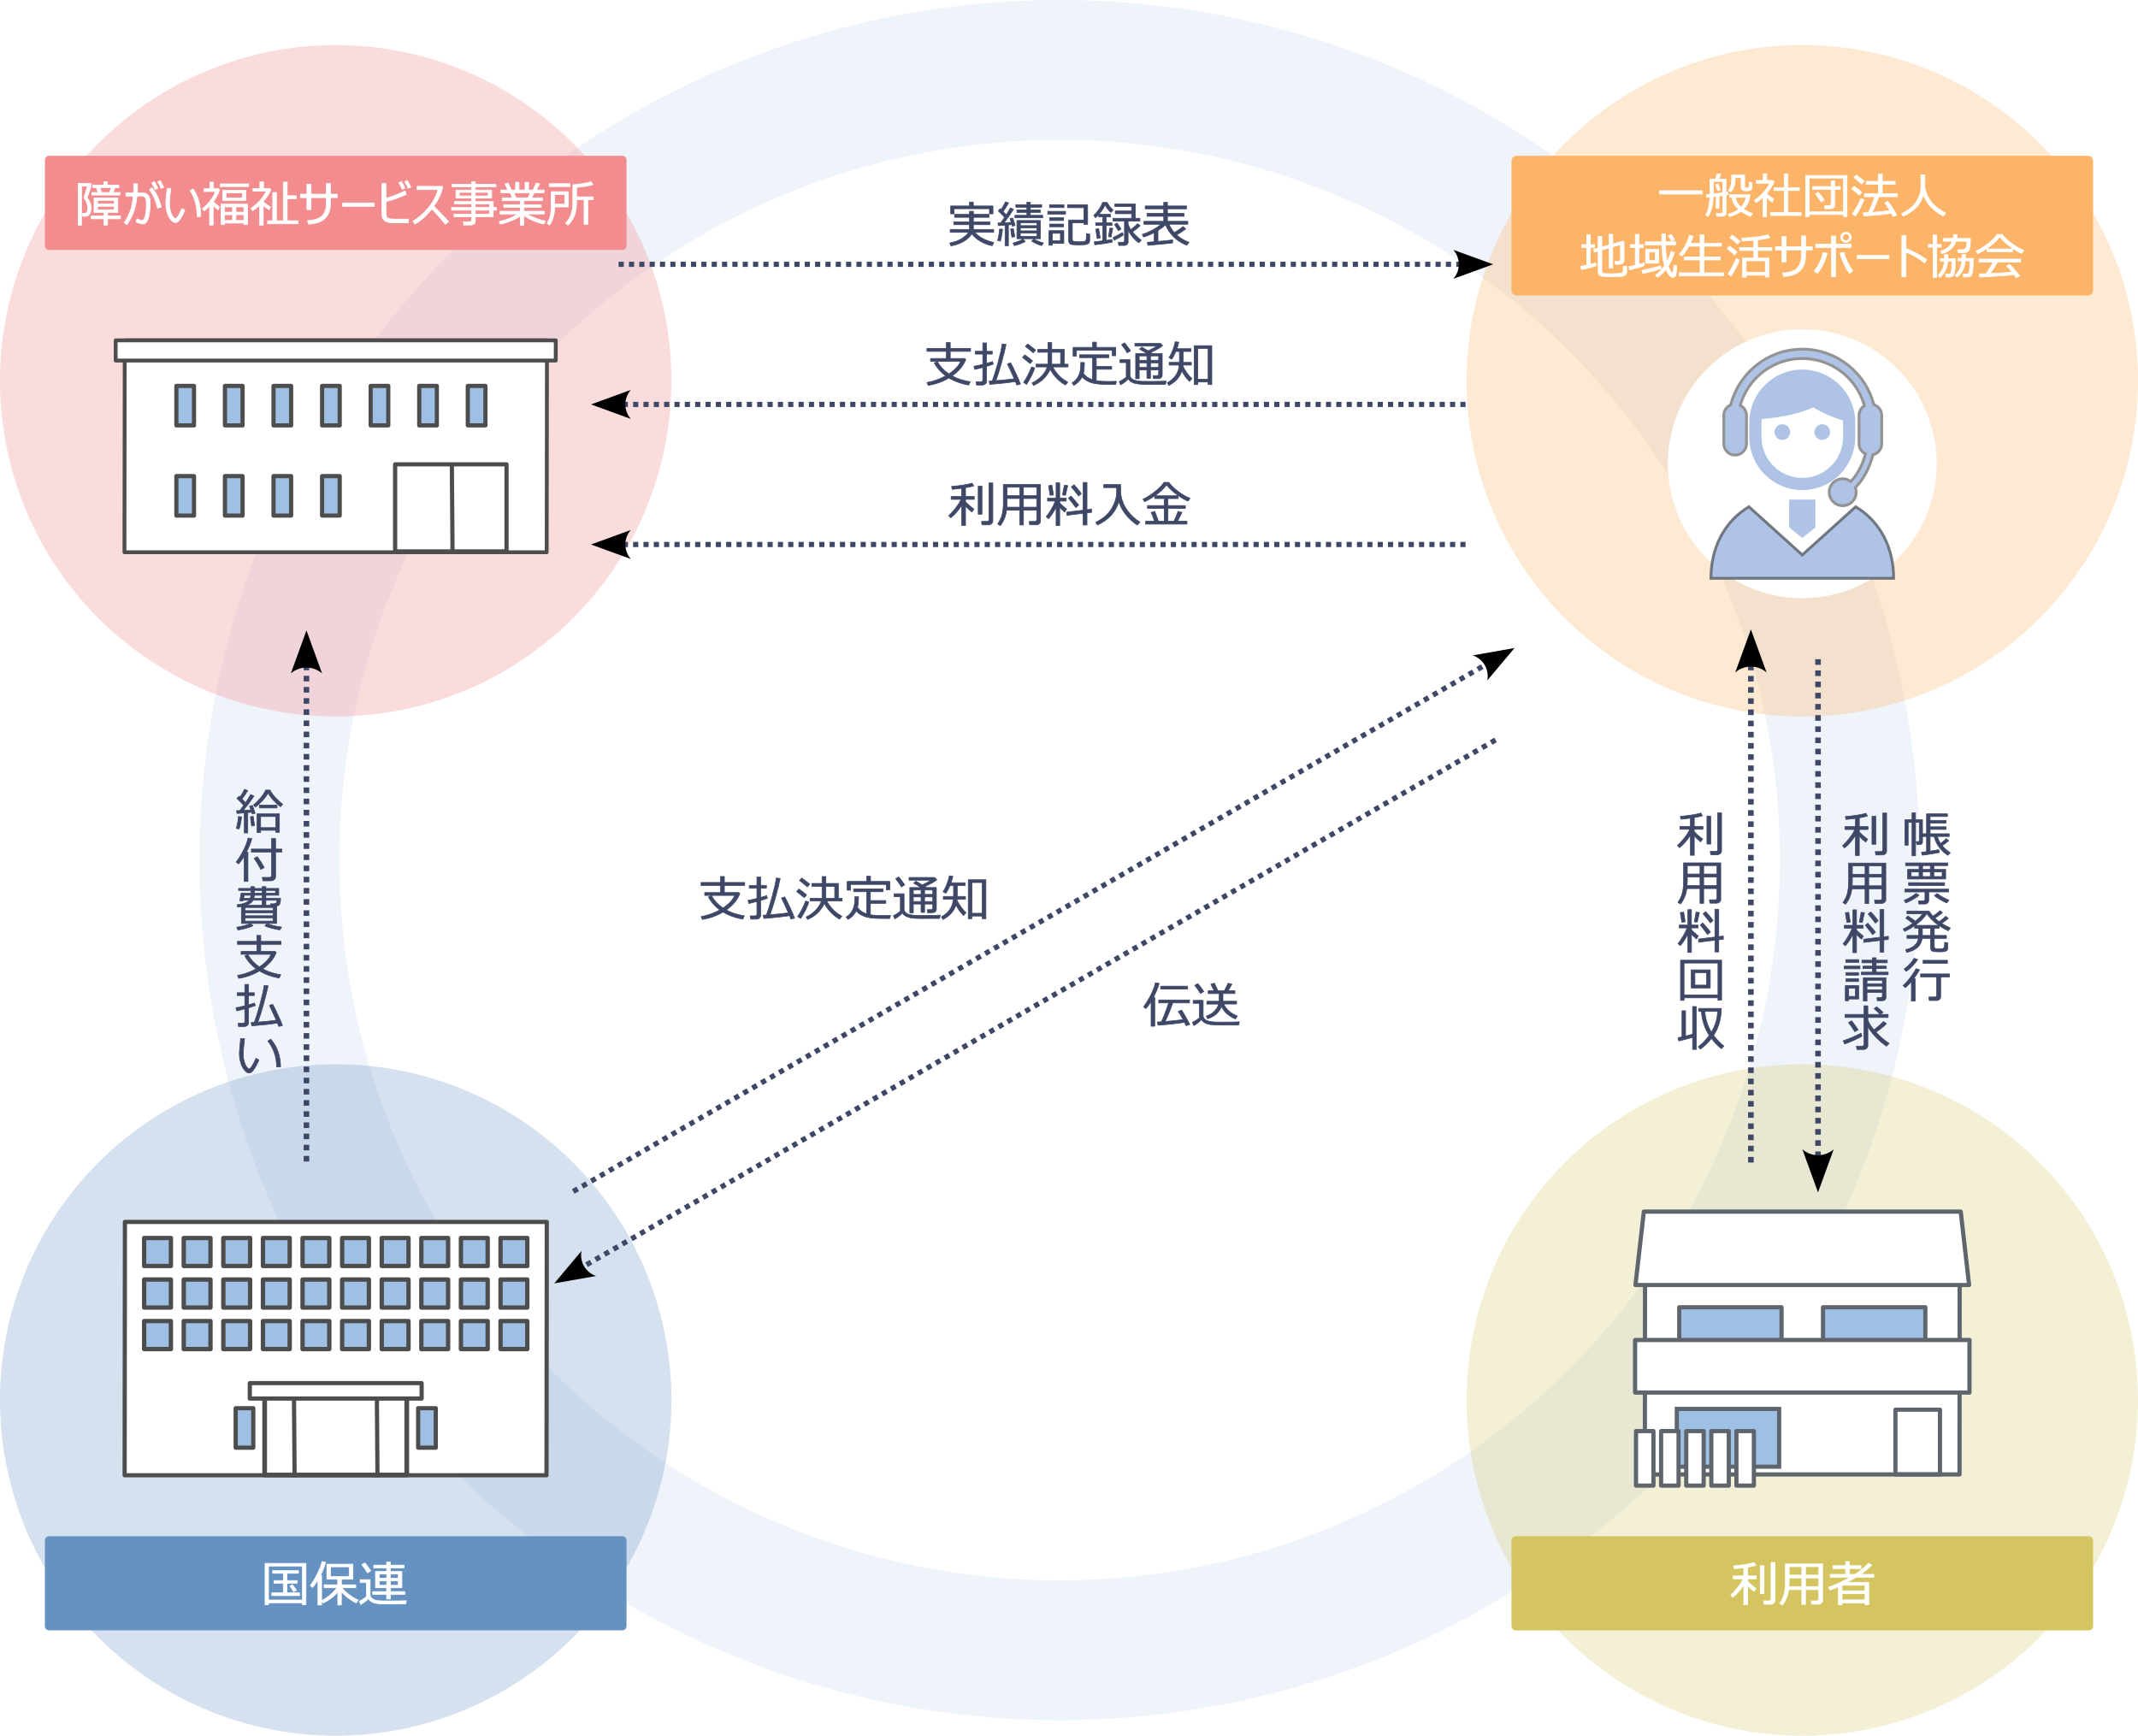 <?xml version="1.0" encoding="UTF-8" standalone="no"?>
<!-- Created with Inkscape (http://www.inkscape.org/) -->

<svg
   width="202.203mm"
   height="164.159mm"
   viewBox="0 0 202.203 164.159"
   version="1.1"
   id="svg5"
   sodipodi:docname="scheme modify.svg"
   inkscape:version="1.2.1 (9c6d41e410, 2022-07-14)"
   xmlns:inkscape="http://www.inkscape.org/namespaces/inkscape"
   xmlns:sodipodi="http://sodipodi.sourceforge.net/DTD/sodipodi-0.dtd"
   xmlns="http://www.w3.org/2000/svg"
   xmlns:svg="http://www.w3.org/2000/svg">
  <sodipodi:namedview
     id="namedview7"
     pagecolor="#ffffff"
     bordercolor="#000000"
     borderopacity="0.25"
     inkscape:showpageshadow="2"
     inkscape:pageopacity="0.0"
     inkscape:pagecheckerboard="0"
     inkscape:deskcolor="#d1d1d1"
     inkscape:document-units="mm"
     showgrid="false"
     inkscape:zoom="0.85405108"
     inkscape:cx="426.20402"
     inkscape:cy="518.70434"
     inkscape:window-width="1920"
     inkscape:window-height="1017"
     inkscape:window-x="-8"
     inkscape:window-y="-8"
     inkscape:window-maximized="1"
     inkscape:current-layer="layer1" />
  <defs
     id="defs2">
    <marker
       style="overflow:visible"
       id="marker37501"
       refX="0"
       refY="0"
       orient="auto-start-reverse"
       inkscape:stockid="Arrow2"
       markerWidth="7.7"
       markerHeight="5.6"
       viewBox="0 0 7.7 5.6"
       inkscape:isstock="true"
       inkscape:collect="always"
       preserveAspectRatio="xMidYMid">
      <path
         transform="scale(0.7)"
         d="M -2,-4 9,0 -2,4 c 2,-2.33 2,-5.66 0,-8 z"
         style="fill:context-stroke;fill-rule:evenodd;stroke:none"
         id="path37499" />
    </marker>
    <marker
       style="overflow:visible"
       id="marker37093"
       refX="0"
       refY="0"
       orient="auto-start-reverse"
       inkscape:stockid="Arrow2"
       markerWidth="7.7"
       markerHeight="5.6"
       viewBox="0 0 7.7 5.6"
       inkscape:isstock="true"
       inkscape:collect="always"
       preserveAspectRatio="xMidYMid">
      <path
         transform="scale(0.7)"
         d="M -2,-4 9,0 -2,4 c 2,-2.33 2,-5.66 0,-8 z"
         style="fill:context-stroke;fill-rule:evenodd;stroke:none"
         id="path37091" />
    </marker>
    <marker
       style="overflow:visible"
       id="marker36685"
       refX="0"
       refY="0"
       orient="auto-start-reverse"
       inkscape:stockid="Arrow2"
       markerWidth="7.7"
       markerHeight="5.6"
       viewBox="0 0 7.7 5.6"
       inkscape:isstock="true"
       inkscape:collect="always"
       preserveAspectRatio="xMidYMid">
      <path
         transform="scale(0.7)"
         d="M -2,-4 9,0 -2,4 c 2,-2.33 2,-5.66 0,-8 z"
         style="fill:context-stroke;fill-rule:evenodd;stroke:none"
         id="path36683" />
    </marker>
    <marker
       style="overflow:visible"
       id="marker36277"
       refX="0"
       refY="0"
       orient="auto-start-reverse"
       inkscape:stockid="Arrow2"
       markerWidth="7.7"
       markerHeight="5.6"
       viewBox="0 0 7.7 5.6"
       inkscape:isstock="true"
       inkscape:collect="always"
       preserveAspectRatio="xMidYMid">
      <path
         transform="scale(0.7)"
         d="M -2,-4 9,0 -2,4 c 2,-2.33 2,-5.66 0,-8 z"
         style="fill:context-stroke;fill-rule:evenodd;stroke:none"
         id="path36275" />
    </marker>
    <marker
       style="overflow:visible"
       id="marker35869"
       refX="0"
       refY="0"
       orient="auto-start-reverse"
       inkscape:stockid="Arrow2"
       markerWidth="7.7"
       markerHeight="5.6"
       viewBox="0 0 7.7 5.6"
       inkscape:isstock="true"
       inkscape:collect="always"
       preserveAspectRatio="xMidYMid">
      <path
         transform="scale(0.7)"
         d="M -2,-4 9,0 -2,4 c 2,-2.33 2,-5.66 0,-8 z"
         style="fill:context-stroke;fill-rule:evenodd;stroke:none"
         id="path35867" />
    </marker>
    <marker
       style="overflow:visible"
       id="marker35461"
       refX="0"
       refY="0"
       orient="auto-start-reverse"
       inkscape:stockid="Arrow2"
       markerWidth="7.7"
       markerHeight="5.6"
       viewBox="0 0 7.7 5.6"
       inkscape:isstock="true"
       inkscape:collect="always"
       preserveAspectRatio="xMidYMid">
      <path
         transform="scale(0.7)"
         d="M -2,-4 9,0 -2,4 c 2,-2.33 2,-5.66 0,-8 z"
         style="fill:context-stroke;fill-rule:evenodd;stroke:none"
         id="path35459" />
    </marker>
    <marker
       style="overflow:visible"
       id="marker35053"
       refX="0"
       refY="0"
       orient="auto-start-reverse"
       inkscape:stockid="Arrow2"
       markerWidth="7.7"
       markerHeight="5.6"
       viewBox="0 0 7.7 5.6"
       inkscape:isstock="true"
       inkscape:collect="always"
       preserveAspectRatio="xMidYMid">
      <path
         transform="scale(0.7)"
         d="M -2,-4 9,0 -2,4 c 2,-2.33 2,-5.66 0,-8 z"
         style="fill:context-stroke;fill-rule:evenodd;stroke:none"
         id="path35051" />
    </marker>
    <marker
       style="overflow:visible"
       id="Arrow2"
       refX="0"
       refY="0"
       orient="auto-start-reverse"
       inkscape:stockid="Arrow2"
       markerWidth="7.7"
       markerHeight="5.6"
       viewBox="0 0 7.7 5.6"
       inkscape:isstock="true"
       inkscape:collect="always"
       preserveAspectRatio="xMidYMid">
      <path
         transform="scale(0.7)"
         d="M -2,-4 9,0 -2,4 c 2,-2.33 2,-5.66 0,-8 z"
         style="fill:context-stroke;fill-rule:evenodd;stroke:none"
         id="arrow2L" />
    </marker>
    <linearGradient
       id="linearGradient14510"
       inkscape:swatch="gradient">
      <stop
         style="stop-color:#00ffff;stop-opacity:1;"
         offset="0"
         id="stop14506" />
      <stop
         style="stop-color:#00ffff;stop-opacity:0;"
         offset="1"
         id="stop14508" />
    </linearGradient>
  </defs>
  <g
     inkscape:label="Layer 1"
     inkscape:groupmode="layer"
     id="layer1"
     transform="translate(-4.412,-53.171)">
    <g
       id="g6512">
      <path
         id="path9292"
         style="fill:none;stroke:#afc6e9;stroke-width:13.229;stroke-linecap:round;stroke-linejoin:round;stroke-opacity:0.2;paint-order:stroke markers fill"
         d="m 179.358,134.518 a 74.732,74.732 0 0 1 -74.732,74.732 74.732,74.732 0 0 1 -74.732,-74.732 74.732,74.732 0 0 1 74.732,-74.732 74.732,74.732 0 0 1 74.732,74.732 z" />
      <path
         id="path24942-2-9"
         style="fill:#6692c1;fill-opacity:0.275;stroke-width:0.064;stroke-linecap:round;stroke-linejoin:round;paint-order:stroke markers fill"
         d="m 67.912,185.58 a 31.75,31.75 0 0 1 -31.75,31.75 31.75,31.75 0 0 1 -31.75,-31.75 31.75,31.75 0 0 1 31.75,-31.75 31.75,31.75 0 0 1 31.75,31.75 z" />
      <path
         id="path24942-2"
         style="fill:#fcb469;fill-opacity:0.294;stroke-width:0.064;stroke-linecap:round;stroke-linejoin:round;paint-order:stroke markers fill"
         d="m 206.615,89.183 a 31.75,31.75 0 0 1 -31.75,31.75 31.75,31.75 0 0 1 -31.75,-31.75 31.75,31.75 0 0 1 31.75,-31.75 31.75,31.75 0 0 1 31.75,31.75 z" />
      <path
         id="path24942-2-0"
         style="fill:#d4c561;fill-opacity:0.259;stroke-width:0.064;stroke-linecap:round;stroke-linejoin:round;paint-order:stroke markers fill"
         d="m 206.615,185.58 a 31.75,31.75 0 0 1 -31.75,31.75 31.75,31.75 0 0 1 -31.75,-31.75 31.75,31.75 0 0 1 31.75,-31.75 31.75,31.75 0 0 1 31.75,31.75 z" />
      <path
         id="path24942"
         style="fill:#f28b8e;fill-opacity:0.302;stroke-width:0.064;stroke-linecap:round;stroke-linejoin:round;paint-order:stroke markers fill"
         d="m 67.912,89.183 a 31.75,31.75 0 0 1 -31.75,31.75 31.75,31.75 0 0 1 -31.75,-31.75 31.75,31.75 0 0 1 31.75,-31.75 31.75,31.75 0 0 1 31.75,31.75 z" />
      <path
         style="fill:#3f4767;fill-opacity:1;fill-rule:evenodd;stroke:#3f4767;stroke-width:0.489;stroke-linecap:butt;stroke-linejoin:miter;stroke-dasharray:0.489, 0.489;stroke-dashoffset:0;stroke-opacity:1;marker-end:url(#marker36685)"
         d="M 143.017,91.42 H 63.384"
         id="path441-3" />
      <g
         aria-label="支払決定通知"
         id="text1300-8-0-7"
         style="font-size:4.586px;font-family:'Meiryo UI';-inkscape-font-specification:'Meiryo UI, Normal';fill:#3f4767;stroke:#3f4767;stroke-width:0.064;stroke-linecap:round;stroke-linejoin:round;paint-order:stroke markers fill">
        <path
           d="m 94.154,88.92 q -0.925,0.544 -1.959,0.696 l -0.107,-0.271 q 0.907,-0.157 1.762,-0.625 -0.676,-0.502 -1.079,-1.218 l 0.293,-0.125 q 0.399,0.699 1.093,1.16 0.842,-0.558 1.106,-1.189 H 92.423 V 87.077 H 93.917 V 86.403 H 92.079 V 86.123 H 93.917 v -0.567 h 0.365 v 0.567 h 1.921 v 0.28 h -1.921 v 0.674 h 1.366 l 0.103,0.099 q -0.345,0.876 -1.285,1.543 0.242,0.134 0.457,0.224 0.215,0.087 0.544,0.179 0.329,0.092 0.71,0.159 l -0.159,0.309 q -1.055,-0.19 -1.863,-0.67 z"
           id="path30570" />
        <path
           d="m 97.287,89.59 h -0.52 l -0.038,-0.309 H 97.164 q 0.197,0 0.197,-0.163 v -1.196 q -0.468,0.125 -0.761,0.19 l -0.081,-0.3 q 0.28,-0.04 0.842,-0.181 V 86.661 H 96.64 V 86.394 h 0.721 v -0.79 h 0.352 v 0.79 h 0.546 v 0.266 h -0.546 v 0.878 q 0.408,-0.112 0.571,-0.17 l 0.069,0.242 q -0.24,0.094 -0.64,0.213 v 1.415 q 0,0.159 -0.121,0.255 -0.121,0.096 -0.305,0.096 z m 0.734,-0.065 -0.063,-0.309 0.298,-0.018 q 0.24,-0.623 0.551,-1.765 0.311,-1.144 0.387,-1.735 l 0.369,0.047 q -0.157,0.752 -0.45,1.798 -0.291,1.044 -0.517,1.63 1.003,-0.078 1.74,-0.177 -0.515,-1.158 -0.652,-1.404 l 0.309,-0.107 q 0.184,0.314 0.506,1.017 0.325,0.701 0.421,0.99 l -0.343,0.094 q -0.043,-0.13 -0.128,-0.329 -0.891,0.148 -2.43,0.269 z"
           id="path30572" />
        <path
           d="m 103.524,87.614 v -1.126 h -0.958 v -0.275 h 0.958 v -0.652 h 0.356 v 0.652 h 1.185 v 1.402 h 0.358 v 0.262 h -1.442 q 0.137,0.305 0.493,0.717 0.358,0.412 0.923,0.717 l -0.215,0.275 q -0.43,-0.226 -0.844,-0.656 -0.414,-0.432 -0.593,-0.844 -0.159,0.383 -0.526,0.799 -0.367,0.417 -1.059,0.739 l -0.143,-0.235 q 0.558,-0.264 0.945,-0.69 0.387,-0.425 0.488,-0.822 h -1.059 v -0.262 z m 0.356,-1.126 v 1.126 h 0.838 v -1.126 z m -1.749,0.052 q -0.327,-0.287 -0.743,-0.609 l 0.219,-0.228 q 0.275,0.202 0.752,0.576 z m -0.3,1.014 q -0.244,-0.21 -0.714,-0.58 l 0.219,-0.237 q 0.459,0.32 0.73,0.569 z m -0.331,1.975 -0.287,-0.193 q 0.177,-0.222 0.41,-0.679 0.233,-0.457 0.349,-0.786 l 0.3,0.103 q -0.081,0.287 -0.316,0.757 -0.235,0.468 -0.457,0.797 z"
           id="path30574" />
        <path
           d="m 109.597,86.82 v -0.517 h -3.377 v 0.546 h -0.322 v -0.824 h 1.847 v -0.499 h 0.361 v 0.499 h 1.825 v 0.795 z m -2.723,1.659 q 0.287,0.417 0.82,0.591 l 0.043,0.013 v -2.085 h -1.225 v -0.271 h 2.772 v 0.271 h -1.191 v 0.833 h 1.458 v 0.266 h -1.458 v 1.077 q 0.405,0.074 1.151,0.074 0.215,0 0.757,-0.011 l -0.076,0.291 h -0.376 q -0.732,0 -1.07,-0.022 -0.336,-0.022 -0.649,-0.09 -0.314,-0.065 -0.605,-0.226 -0.291,-0.161 -0.472,-0.374 -0.26,0.506 -0.775,0.797 l -0.177,-0.226 q 0.309,-0.188 0.488,-0.455 0.181,-0.269 0.26,-0.569 0.081,-0.302 0.081,-0.829 v -0.078 h 0.34 q 0,0.665 -0.094,1.021 z"
           id="path30576" />
        <path
           d="m 111.025,86.544 q -0.195,-0.354 -0.537,-0.773 l 0.284,-0.177 q 0.361,0.446 0.567,0.757 z m 2.967,1.619 h -0.773 v 0.79 h -0.336 v -0.79 h -0.73 v 0.829 h -0.334 v -2.392 h 1.048 q -0.226,-0.157 -0.683,-0.412 l 0.219,-0.186 q 0.219,0.121 0.596,0.352 0.52,-0.244 0.826,-0.446 h -2.076 v -0.258 h 2.409 l 0.215,0.206 q -0.305,0.282 -1.131,0.649 0.051,0.031 0.146,0.094 h 0.943 v 2.049 q 0,0.157 -0.112,0.244 -0.112,0.087 -0.284,0.087 h -0.437 l -0.027,-0.284 h 0.345 q 0.175,0 0.175,-0.155 z m -1.108,-0.914 v -0.414 h -0.73 v 0.414 z m 0.336,-0.414 v 0.414 h 0.773 v -0.414 z m -1.066,1.088 h 0.73 v -0.434 h -0.73 z m 1.066,0 h 0.773 v -0.434 h -0.773 z m 1.417,1.601 q -0.497,0.004 -1.818,0.004 -0.775,0 -1.16,-0.128 -0.383,-0.125 -0.535,-0.392 -0.372,0.381 -0.734,0.558 l -0.121,-0.3 q 0.125,-0.056 0.343,-0.197 0.219,-0.143 0.316,-0.233 v -1.37 h -0.593 v -0.278 h 0.945 v 1.438 q 0,0.21 0.148,0.345 0.148,0.132 0.347,0.179 0.199,0.045 0.374,0.069 0.175,0.025 1.014,0.025 1.084,0 1.541,-0.029 z"
           id="path30578" />
        <path
           d="m 116.286,87.704 q 0,0.02 -0.002,0.065 0.112,0.296 0.367,0.654 0.258,0.358 0.49,0.555 l -0.231,0.266 q -0.43,-0.41 -0.721,-0.992 -0.309,0.907 -1.229,1.37 l -0.146,-0.249 q 1.052,-0.591 1.117,-1.671 h -0.943 v -0.258 h 0.972 v -1.028 h -0.343 q -0.206,0.486 -0.392,0.726 l -0.258,-0.146 q 0.215,-0.325 0.376,-0.755 0.163,-0.432 0.213,-0.748 l 0.338,0.043 q -0.076,0.345 -0.172,0.614 h 1.328 v 0.266 h -0.743 v 1.028 h 0.777 v 0.258 z m 2.385,1.592 h -0.979 v 0.251 h -0.34 v -3.686 h 1.668 v 3.686 h -0.349 z m -0.979,-0.262 h 0.979 v -2.907 h -0.979 z"
           id="path30580" />
      </g>
      <path
         style="fill:#3f4767;fill-opacity:1;fill-rule:evenodd;stroke:#3f4767;stroke-width:0.489;stroke-linecap:butt;stroke-linejoin:miter;stroke-dasharray:0.489, 0.489;stroke-dashoffset:0;stroke-opacity:1;marker-end:url(#marker36277)"
         d="M 62.916,78.17 H 142.549"
         id="path441" />
      <g
         aria-label="実績記録表"
         id="text1300-8"
         style="font-size:4.586px;font-family:'Meiryo UI';-inkscape-font-specification:'Meiryo UI, Normal';fill:#3f4767;stroke:#3f4767;stroke-width:0.064;stroke-linecap:round;stroke-linejoin:round;paint-order:stroke markers fill">
        <path
           d="m 97.992,73.395 v -0.486 h -3.35 V 73.395 h -0.318 v -0.743 h 1.778 V 72.286 h 0.361 v 0.365 h 1.861 V 73.395 Z m -1.89,1.476 v -0.45 h -1.482 v -0.266 h 1.482 v -0.43 h -1.409 v -0.278 h 1.409 v -0.293 h 0.369 v 0.293 h 1.473 v 0.278 h -1.473 v 0.43 h 1.561 v 0.266 h -1.561 v 0.45 h 1.917 v 0.275 H 96.617 q 0.569,0.685 1.787,0.958 l -0.155,0.305 q -0.578,-0.103 -1.113,-0.419 -0.535,-0.316 -0.813,-0.708 -0.258,0.421 -0.782,0.726 -0.524,0.305 -1.196,0.419 l -0.112,-0.271 q 0.757,-0.15 1.198,-0.459 0.443,-0.309 0.576,-0.551 h -1.727 v -0.275 z"
           id="path30583" />
        <path
           d="m 99.469,76.409 v -1.939 l -0.636,0.045 -0.043,-0.253 0.266,-0.007 q 0.204,-0.28 0.372,-0.531 l -0.6,-0.609 0.188,-0.206 0.085,0.087 q 0.208,-0.329 0.401,-0.732 l 0.3,0.103 q -0.302,0.506 -0.522,0.811 0.21,0.215 0.298,0.314 0.271,-0.423 0.383,-0.656 l 0.305,0.13 q -0.448,0.705 -0.898,1.279 0.434,-0.02 0.681,-0.04 l -0.116,-0.349 0.258,-0.065 q 0.119,0.32 0.224,0.708 l -0.258,0.069 -0.045,-0.159 q -0.139,0.02 -0.329,0.038 v 1.964 z m 0.932,-2.642 v -0.231 h 1.129 V 73.265 h -0.941 v -0.228 h 0.941 v -0.266 h -1.044 v -0.244 h 1.044 v -0.233 h 0.327 v 0.233 h 1.075 v 0.244 h -1.075 v 0.266 h 0.945 v 0.228 h -0.945 v 0.271 h 1.169 v 0.231 z m 0.188,1.982 v -1.724 h 2.221 v 1.724 z m 0.322,-1.238 h 1.576 v -0.28 h -1.576 z m 0,0.49 h 1.576 v -0.284 h -1.576 z m 1.576,0.206 h -1.576 v 0.314 h 1.576 z m -2.376,0.394 q -0.009,-0.04 -0.119,-0.773 l 0.258,-0.034 q 0.045,0.291 0.137,0.764 z m -1.091,0.374 -0.258,-0.06 q 0.17,-0.602 0.181,-1.077 l 0.287,0.009 q -0.112,0.889 -0.21,1.129 z m 3.901,0.425 q -0.526,-0.172 -0.932,-0.417 l 0.184,-0.202 q 0.43,0.231 0.92,0.369 z m -2.582,0 -0.121,-0.235 q 0.58,-0.168 0.941,-0.378 l 0.215,0.224 q -0.459,0.266 -1.035,0.39 z"
           id="path30585" />
        <path
           d="m 105.484,73.979 h 1.44 v -1.164 h -1.552 v -0.282 h 1.903 v 1.854 h -0.352 v -0.137 h -1.095 v 1.563 q 0,0.13 0.105,0.179 0.107,0.047 0.517,0.047 0.157,0 0.343,-0.013 0.186,-0.013 0.217,-0.034 0.034,-0.02 0.076,-0.051 0.045,-0.034 0.065,-0.226 0.02,-0.193 0.02,-0.414 v -0.04 l 0.3,0.047 v 0.636 q 0,0.087 -0.038,0.155 -0.038,0.067 -0.105,0.112 -0.065,0.047 -0.139,0.069 -0.074,0.022 -0.284,0.038 -0.208,0.016 -0.466,0.016 -0.197,0 -0.39,-0.013 -0.193,-0.011 -0.278,-0.022 -0.083,-0.009 -0.15,-0.065 -0.067,-0.054 -0.103,-0.13 -0.036,-0.078 -0.036,-0.177 z m -1.812,-1.176 v -0.262 h 1.366 v 0.262 z m -0.168,0.618 v -0.262 h 1.684 v 0.262 z m 0.172,0.605 v -0.258 h 1.33 v 0.258 z m 0,0.593 v -0.258 h 1.33 v 0.258 z m 0.258,1.576 v 0.172 h -0.314 V 74.989 h 1.404 v 1.207 z m 0.768,-0.958 h -0.759 v 0.71 h 0.759 z"
           id="path30587" />
        <path
           d="m 107.95,76.324 -0.047,-0.28 q 0.322,-0.031 0.802,-0.094 v -1.456 h -0.665 v -0.246 h 0.665 V 73.686 h -0.385 v -0.224 q -0.155,0.172 -0.298,0.298 l -0.17,-0.21 q 0.24,-0.213 0.488,-0.569 0.249,-0.358 0.345,-0.665 h 0.43 q 0.246,0.443 0.571,0.726 l -0.21,0.215 q -0.334,-0.262 -0.551,-0.717 -0.177,0.439 -0.587,0.902 h 1.106 v 0.244 h -0.421 v 0.562 h 0.551 v 0.246 h -0.551 v 1.413 q 0.387,-0.054 0.564,-0.087 v 0.258 q -0.537,0.119 -1.637,0.246 z m 2.779,0.06 h -0.515 l -0.036,-0.302 h 0.417 q 0.168,0 0.168,-0.155 v -1.847 h -1.086 V 73.818 h 1.76 v -0.432 h -1.545 v -0.258 h 1.545 v -0.414 h -1.583 v -0.258 h 1.924 v 1.362 h 0.443 v 0.262 H 111.103 V 74.369 q 0.087,0.278 0.253,0.531 0.412,-0.318 0.627,-0.573 l 0.262,0.188 q -0.336,0.327 -0.737,0.589 0.464,0.526 0.84,0.782 l -0.235,0.244 q -0.634,-0.452 -1.01,-1.182 v 1.12 q 0,0.128 -0.11,0.222 -0.107,0.096 -0.264,0.096 z m -0.546,-1.397 q -0.231,-0.387 -0.365,-0.589 l 0.246,-0.137 q 0.134,0.202 0.376,0.58 z m -0.692,0.598 -0.244,-0.022 0.134,-0.824 0.269,0.029 z m -1.314,0.15 -0.132,-0.889 0.28,-0.056 0.141,0.885 z m 1.608,0.159 -0.107,-0.249 q 0.441,-0.197 0.876,-0.486 l 0.107,0.228 q -0.213,0.17 -0.876,0.506 z"
           id="path30589" />
        <path
           d="m 112.977,76.375 -0.056,-0.293 q 0.233,-0.013 0.654,-0.047 V 75.17 q -0.493,0.258 -1.01,0.419 l -0.121,-0.242 q 1.046,-0.349 1.78,-0.965 h -1.626 v -0.28 h 1.874 v -0.472 h -1.576 v -0.271 h 1.576 V 72.924 h -1.749 v -0.273 h 1.749 v -0.34 h 0.352 v 0.34 h 1.8 v 0.273 h -1.8 v 0.434 h 1.568 v 0.271 h -1.568 v 0.472 h 1.928 v 0.28 h -1.782 q 0.208,0.457 0.508,0.793 0.564,-0.343 0.815,-0.582 l 0.262,0.226 q -0.325,0.262 -0.867,0.569 0.488,0.441 1.176,0.708 l -0.215,0.271 q -1.447,-0.589 -2.002,-1.93 -0.289,0.269 -0.721,0.535 v 1.035 q 0.994,-0.087 1.388,-0.146 v 0.282 q -0.166,0.043 -2.338,0.233 z"
           id="path30591" />
      </g>
      <path
         style="fill:#3f4767;fill-opacity:1;fill-rule:evenodd;stroke:#3f4767;stroke-width:0.529;stroke-linecap:butt;stroke-linejoin:miter;stroke-dasharray:0.529, 0.529;stroke-dashoffset:0;stroke-opacity:1;marker-end:url(#Arrow2)"
         d="M 170.004,163.122 V 116.028"
         id="path441-7-1" />
      <path
         style="fill:#3f4767;fill-opacity:1;fill-rule:evenodd;stroke:#3f4767;stroke-width:0.528;stroke-linecap:butt;stroke-linejoin:miter;stroke-dasharray:0.528, 0.528;stroke-dashoffset:0;stroke-opacity:1;marker-end:url(#marker37501)"
         d="M 33.396,163.025 V 116.124"
         id="path441-7-1-6" />
      <g
         aria-label="利用料回収"
         id="text1300-8-0"
         style="font-size:4.586px;font-family:'Meiryo UI';-inkscape-font-specification:'Meiryo UI, Normal';writing-mode:tb-rl;fill:#3f4767;stroke:#3f4767;stroke-width:0.064;stroke-linecap:round;stroke-linejoin:round;paint-order:stroke markers fill">
        <path
           d="m 166.778,134.011 h -0.567 l -0.056,-0.322 h 0.506 q 0.206,0 0.206,-0.177 v -3.466 h 0.361 v 3.601 q 0,0.163 -0.13,0.264 -0.13,0.101 -0.32,0.101 z m -3.531,-0.667 -0.188,-0.21 q 0.302,-0.253 0.661,-0.719 0.361,-0.466 0.502,-0.813 h -0.932 v -0.275 h 0.996 v -0.775 q -0.477,0.067 -0.898,0.105 l -0.06,-0.28 q 0.468,-0.034 1.057,-0.121 0.591,-0.09 0.889,-0.188 l 0.148,0.262 q -0.275,0.085 -0.775,0.168 v 0.829 h 0.822 v 0.275 h -0.822 v 0.217 l 0.004,0.004 q 0.105,0.139 0.365,0.361 0.26,0.222 0.43,0.336 l -0.197,0.271 q -0.316,-0.237 -0.602,-0.564 v 1.836 h -0.361 v -1.894 q -0.517,0.779 -1.039,1.176 z m 2.6,-0.343 v -2.647 h 0.356 v 2.647 z"
           id="path30621" />
        <path
           d="m 166.796,137.211 h -1.258 v 1.395 h -0.347 v -1.395 h -1.247 q -0.112,0.862 -0.6,1.46 l -0.242,-0.163 q 0.296,-0.403 0.417,-0.878 0.121,-0.477 0.121,-1.082 v -1.769 h 3.513 v 3.484 q 0,0.134 -0.125,0.233 -0.123,0.099 -0.282,0.099 h -0.614 l -0.051,-0.318 h 0.506 q 0.21,0 0.21,-0.177 z m 0,-1.375 v -0.795 h -1.258 v 0.795 z m -1.606,-0.795 h -1.2 v 0.795 h 1.2 z m -1.223,1.885 h 1.223 v -0.82 h -1.2 v 0.374 q 0,0.065 -0.022,0.446 z m 1.57,0 h 1.258 v -0.82 h -1.258 z"
           id="path30623" />
        <path
           d="m 165.063,142.281 -0.009,-0.298 1.547,-0.186 v -2.627 h 0.361 v 2.582 l 0.434,-0.051 v 0.3 l -0.434,0.051 v 1.151 h -0.361 v -1.106 z m -1.735,0.322 -0.219,-0.186 q 0.179,-0.19 0.455,-0.658 0.278,-0.468 0.405,-0.824 h -0.739 v -0.273 h 0.813 v -1.458 h 0.338 v 1.458 h 0.623 v 0.273 h -0.623 v 0.163 q 0.168,0.217 0.654,0.598 l -0.181,0.28 q -0.249,-0.206 -0.472,-0.455 v 1.729 h -0.338 v -1.729 q -0.34,0.658 -0.714,1.082 z m 2.844,-2.145 q -0.271,-0.363 -0.692,-0.867 l 0.258,-0.197 q 0.466,0.511 0.692,0.838 z m -2.698,-0.063 q -0.047,-0.358 -0.146,-0.916 l 0.318,-0.043 0.146,0.918 z m 1.458,-0.009 -0.284,-0.027 0.172,-0.923 0.318,0.038 z m 0.97,1.164 q -0.291,-0.412 -0.687,-0.889 l 0.237,-0.199 q 0.343,0.374 0.726,0.855 z"
           id="path30625" />
        <path
           d="m 166.89,147.543 h -3.209 v 0.244 H 163.35 v -3.802 h 3.883 v 3.784 h -0.343 z m -3.209,-0.271 h 3.209 v -3.016 h -3.209 z m 0.683,-0.654 v -1.718 h 1.796 v 1.718 z m 1.451,-1.456 h -1.108 v 1.178 h 1.108 z"
           id="path30627" />
        <path
           d="m 163.191,151.626 -0.085,-0.307 0.381,-0.085 v -2.465 h 0.34 v 2.387 q 0.365,-0.085 0.665,-0.168 v -2.622 h 0.345 v 4.058 h -0.345 v -1.142 q -0.184,0.067 -1.301,0.345 z m 3.084,-0.242 q -0.432,0.562 -1.048,1.01 l -0.202,-0.224 q 0.522,-0.367 1.039,-1.079 -0.634,-0.954 -0.746,-2.266 h -0.26 l 0.004,-0.28 h 2.141 q -0.009,1.465 -0.726,2.555 0.437,0.578 0.97,0.999 l -0.233,0.258 q -0.499,-0.394 -0.941,-0.972 z m -0.009,-0.596 q 0.58,-0.963 0.58,-1.946 v -0.018 h -1.198 q 0.087,1.095 0.618,1.964 z"
           id="path30629" />
      </g>
      <path
         style="fill:#3f4767;fill-opacity:1;fill-rule:evenodd;stroke:#3f4767;stroke-width:0.489;stroke-linecap:butt;stroke-linejoin:miter;stroke-dasharray:0.489, 0.489;stroke-dashoffset:0;stroke-opacity:1;marker-end:url(#marker37093)"
         d="M 143.017,104.669 H 63.384"
         id="path441-3-72" />
      <g
         aria-label="利用料入金"
         id="text1300-8-0-7-4"
         style="font-size:4.586px;font-family:'Meiryo UI';-inkscape-font-specification:'Meiryo UI, Normal';fill:#3f4767;stroke:#3f4767;stroke-width:0.064;stroke-linecap:round;stroke-linejoin:round;paint-order:stroke markers fill">
        <path
           d="m 97.858,102.81 h -0.567 l -0.056,-0.322 h 0.506 q 0.206,0 0.206,-0.177 v -3.466 h 0.361 v 3.601 q 0,0.163 -0.13,0.264 -0.13,0.101 -0.32,0.101 z m -3.531,-0.667 -0.188,-0.21 q 0.302,-0.253 0.661,-0.719 0.361,-0.466 0.502,-0.813 h -0.932 v -0.275 h 0.996 v -0.775 q -0.477,0.067 -0.898,0.105 l -0.06,-0.28 q 0.468,-0.034 1.057,-0.121 0.591,-0.09 0.889,-0.188 l 0.148,0.262 q -0.275,0.085 -0.775,0.168 v 0.829 h 0.822 v 0.275 h -0.822 v 0.217 l 0.004,0.004 q 0.105,0.139 0.365,0.361 0.26,0.222 0.43,0.336 l -0.197,0.271 q -0.316,-0.237 -0.602,-0.564 v 1.836 h -0.361 v -1.894 q -0.517,0.779 -1.039,1.176 z m 2.6,-0.343 v -2.647 h 0.356 v 2.647 z"
           id="path30632" />
        <path
           d="m 102.462,101.424 h -1.258 v 1.395 h -0.347 v -1.395 h -1.247 q -0.112,0.862 -0.6,1.46 l -0.242,-0.163 q 0.296,-0.403 0.417,-0.878 0.121,-0.477 0.121,-1.082 v -1.769 h 3.513 v 3.484 q 0,0.134 -0.125,0.233 -0.123,0.099 -0.282,0.099 h -0.614 l -0.051,-0.318 h 0.506 q 0.21,0 0.21,-0.177 z m 0,-1.375 v -0.795 h -1.258 v 0.795 z m -1.606,-0.795 h -1.2 v 0.795 h 1.2 z m -1.223,1.886 h 1.223 v -0.82 h -1.2 v 0.374 q 0,0.065 -0.022,0.446 z m 1.57,0 h 1.258 v -0.82 h -1.258 z"
           id="path30634" />
        <path
           d="m 105.315,101.907 -0.009,-0.298 1.547,-0.186 v -2.627 h 0.361 v 2.582 l 0.434,-0.051 v 0.3 l -0.434,0.051 v 1.151 h -0.361 v -1.106 z m -1.735,0.322 -0.219,-0.186 q 0.179,-0.19 0.455,-0.658 0.278,-0.468 0.405,-0.824 h -0.739 v -0.273 h 0.813 v -1.458 h 0.338 v 1.458 h 0.623 v 0.273 h -0.623 v 0.163 q 0.168,0.217 0.654,0.598 l -0.181,0.28 q -0.249,-0.206 -0.472,-0.455 v 1.729 h -0.338 v -1.729 q -0.34,0.658 -0.714,1.082 z m 2.844,-2.145 q -0.271,-0.363 -0.692,-0.867 l 0.258,-0.197 q 0.466,0.511 0.692,0.838 z m -2.698,-0.063 q -0.047,-0.358 -0.146,-0.916 l 0.318,-0.043 0.146,0.918 z m 1.458,-0.009 -0.284,-0.027 0.172,-0.923 0.318,0.038 z m 0.97,1.164 q -0.291,-0.412 -0.687,-0.889 l 0.237,-0.199 q 0.343,0.374 0.726,0.855 z"
           id="path30636" />
        <path
           d="m 108.206,102.823 -0.155,-0.258 q 0.947,-0.448 1.435,-1.203 0.488,-0.757 0.537,-1.576 -0.002,-0.025 -0.002,-0.06 v -0.434 h -1.22 V 98.996 h 1.594 q 0,0.576 0.004,0.654 0.013,0.278 0.063,0.54 0.051,0.26 0.188,0.589 0.139,0.327 0.367,0.649 0.228,0.322 0.533,0.611 0.307,0.287 0.67,0.513 l -0.253,0.28 q -1.339,-0.934 -1.74,-2.221 -0.437,1.482 -2.022,2.212 z"
           id="path30638" />
        <path
           d="m 115.444,102.465 q 0.13,-0.246 0.385,-0.925 l 0.369,0.09 q -0.141,0.293 -0.414,0.835 h 0.887 v 0.273 h -3.91 v -0.273 h 0.84 q -0.199,-0.598 -0.318,-0.835 l 0.343,-0.09 0.345,0.925 h 0.549 v -1.2 h -1.581 v -0.278 h 1.581 v -0.663 h -0.893 v -0.258 q -0.484,0.338 -0.954,0.555 l -0.163,-0.237 q 0.437,-0.181 1.091,-0.685 0.654,-0.504 0.887,-0.905 h 0.472 q 0.287,0.401 0.84,0.831 0.555,0.428 1.162,0.674 l -0.19,0.271 q -0.508,-0.208 -1.117,-0.667 -0.607,-0.461 -0.909,-0.867 -0.421,0.54 -1.111,1.026 h 2.201 v 0.262 h -0.967 v 0.663 h 1.65 v 0.278 h -1.65 v 1.2 z"
           id="path30640" />
      </g>
      <path
         style="fill:#3f4767;fill-opacity:1;fill-rule:evenodd;stroke:#3f4767;stroke-width:0.529;stroke-linecap:butt;stroke-linejoin:miter;stroke-dasharray:0.529, 0.529;stroke-dashoffset:0;stroke-opacity:1;marker-end:url(#marker35053)"
         d="m 176.354,115.521 v 47.093"
         id="path441-7-1-1" />
      <g
         aria-label="帳票発行 利用料請求"
         id="text1300-8-0-0"
         style="font-size:4.586px;font-family:'Meiryo UI';-inkscape-font-specification:'Meiryo UI, Normal';writing-mode:tb-rl;fill:#3f4767;stroke:#3f4767;stroke-width:0.064;stroke-linecap:round;stroke-linejoin:round;paint-order:stroke markers fill">
        <path
           d="m 185.243,134.104 v -3.157 h -0.365 v 2.161 h -0.3 v -2.405 h 0.665 v -0.665 h 0.331 v 0.665 h 0.661 v 1.323 h 0.383 v -1.885 h 1.973 v 0.253 h -1.637 v 0.369 h 1.503 v 0.249 h -1.503 v 0.361 h 1.503 v 0.242 h -1.503 v 0.412 h 1.807 v 0.258 h -1.124 q 0.119,0.383 0.311,0.665 0.329,-0.255 0.526,-0.464 l 0.24,0.197 q -0.253,0.219 -0.614,0.466 0.318,0.385 0.757,0.679 l -0.233,0.235 q -0.417,-0.269 -0.777,-0.719 -0.358,-0.452 -0.517,-1.059 h -0.376 v 1.384 q 0.573,-0.081 0.829,-0.134 l 0.034,0.258 q -0.67,0.15 -1.615,0.262 l -0.069,-0.282 q 0.269,-0.029 0.486,-0.056 v -1.431 h -0.383 v 0.502 q 0,0.266 -0.314,0.266 h -0.217 l -0.06,-0.282 h 0.146 q 0.146,0 0.146,-0.116 v -1.706 h -0.361 v 3.157 z"
           id="path30643" />
        <path
           d="m 185.908,135.399 v -0.358 h -1.276 v -0.258 h 3.986 v 0.258 h -1.31 v 0.358 h 1.117 v 0.905 h -3.596 v -0.905 z m 0.334,-0.358 v 0.358 h 0.732 v -0.358 z m -0.334,1.032 v -0.434 h -0.752 v 0.434 z m 0.334,-0.434 v 0.434 h 0.732 v -0.434 z m 1.852,0 h -0.786 v 0.434 h 0.786 z m -3.173,1.276 v -0.266 h 3.397 v 0.266 z m 1.55,1.756 h -0.584 l -0.034,-0.296 h 0.425 q 0.188,0 0.188,-0.15 v -0.696 h -1.894 v -0.266 h 4.134 v 0.266 h -1.883 v 0.808 q 0,0.137 -0.107,0.235 -0.107,0.099 -0.244,0.099 z m -1.821,-0.103 -0.15,-0.244 q 0.75,-0.322 1.115,-0.658 l 0.289,0.181 q -0.204,0.181 -0.602,0.405 -0.396,0.224 -0.652,0.316 z m 3.874,0 q -0.271,-0.11 -0.638,-0.327 -0.367,-0.219 -0.531,-0.361 l 0.253,-0.202 q 0.526,0.39 1.126,0.627 z"
           id="path30645" />
        <path
           d="m 184.735,143.247 -0.094,-0.258 q 1.079,-0.251 1.203,-1.07 H 184.766 v -0.273 h 1.102 q 0.002,-0.06 0.002,-0.168 v -0.52 h -0.378 v -0.242 q -0.484,0.34 -0.941,0.542 l -0.146,-0.228 q 0.475,-0.213 0.914,-0.533 -0.217,-0.17 -0.67,-0.493 l 0.197,-0.21 q 0.508,0.343 0.717,0.508 0.455,-0.387 0.683,-0.705 h -1.485 v -0.262 h 2.087 q 0.123,0.208 0.381,0.484 0.392,-0.255 0.663,-0.52 l 0.233,0.19 q -0.258,0.222 -0.714,0.513 0.202,0.193 0.399,0.338 0.439,-0.322 0.625,-0.508 l 0.24,0.202 q -0.233,0.202 -0.631,0.466 0.374,0.24 0.822,0.432 l -0.186,0.266 q -0.43,-0.179 -0.867,-0.475 v 0.235 h -0.464 v 0.687 h 1.147 v 0.273 h -1.147 v 0.799 q 0,0.11 0.083,0.155 0.083,0.045 0.365,0.045 0.291,0 0.374,-0.038 0.085,-0.038 0.121,-0.137 0.036,-0.101 0.036,-0.441 l 0.296,0.031 v 0.488 q 0,0.157 -0.094,0.244 -0.094,0.09 -0.269,0.11 -0.172,0.022 -0.439,0.022 -0.123,0 -0.39,-0.016 -0.266,-0.013 -0.352,-0.114 -0.085,-0.099 -0.085,-0.266 v -0.882 h -0.795 q -0.139,1.048 -1.465,1.328 z m 0.793,-2.555 h 2.242 q -0.746,-0.524 -1.126,-1.113 -0.345,0.555 -1.115,1.113 z m 0.694,0.266 v 0.567 q 0,0.045 -0.002,0.121 h 0.775 v -0.687 z"
           id="path30647" />
        <path
           d="m 184.69,145.045 -0.19,-0.224 q 0.537,-0.378 0.949,-1.017 l 0.331,0.123 q -0.217,0.32 -0.531,0.64 -0.311,0.32 -0.56,0.477 z m 1.601,-0.768 V 143.993 h 2.3 v 0.284 z m -1.108,3.581 v -1.845 q -0.3,0.347 -0.576,0.571 l -0.217,-0.202 q 0.354,-0.3 0.699,-0.761 0.347,-0.461 0.528,-0.833 l 0.336,0.094 q -0.202,0.39 -0.544,0.846 h 0.128 v 2.13 z m 2.385,-0.063 h -0.696 l -0.038,-0.327 h 0.558 q 0.186,0 0.186,-0.155 v -1.749 h -1.525 v -0.28 h 2.732 v 0.28 h -0.833 v 1.899 q 0,0.15 -0.116,0.24 -0.114,0.092 -0.266,0.092 z"
           id="path30649" />
        <path
           d="m 182.388,134.033 h -0.567 l -0.056,-0.322 h 0.506 q 0.206,0 0.206,-0.177 v -3.466 h 0.361 v 3.601 q 0,0.163 -0.13,0.264 -0.13,0.101 -0.32,0.101 z m -3.531,-0.667 -0.188,-0.21 q 0.302,-0.253 0.661,-0.719 0.361,-0.466 0.502,-0.813 H 178.899 v -0.275 h 0.996 v -0.775 q -0.477,0.067 -0.898,0.105 l -0.06,-0.28 q 0.468,-0.034 1.057,-0.121 0.591,-0.09 0.889,-0.188 l 0.148,0.262 q -0.275,0.085 -0.775,0.168 v 0.829 h 0.822 v 0.275 h -0.822 v 0.217 l 0.004,0.004 q 0.105,0.139 0.365,0.361 0.26,0.222 0.43,0.336 l -0.197,0.271 q -0.316,-0.237 -0.602,-0.564 v 1.836 h -0.361 v -1.894 q -0.517,0.779 -1.039,1.176 z m 2.6,-0.343 v -2.647 h 0.356 v 2.647 z"
           id="path30651" />
        <path
           d="m 182.406,137.233 h -1.258 v 1.395 h -0.347 v -1.395 h -1.247 q -0.112,0.862 -0.6,1.46 l -0.242,-0.163 q 0.296,-0.403 0.417,-0.878 0.121,-0.477 0.121,-1.082 v -1.769 h 3.513 v 3.484 q 0,0.134 -0.125,0.233 -0.123,0.099 -0.282,0.099 h -0.614 l -0.051,-0.318 h 0.506 q 0.21,0 0.21,-0.177 z m 0,-1.375 v -0.795 h -1.258 v 0.795 z m -1.606,-0.795 h -1.2 v 0.795 h 1.2 z m -1.223,1.885 h 1.223 v -0.82 h -1.2 v 0.374 q 0,0.065 -0.022,0.446 z m 1.57,0 h 1.258 v -0.82 h -1.258 z"
           id="path30653" />
        <path
           d="m 180.673,142.302 -0.009,-0.298 1.547,-0.186 v -2.627 h 0.361 v 2.582 l 0.434,-0.051 v 0.3 l -0.434,0.051 v 1.151 h -0.361 v -1.106 z m -1.735,0.322 -0.219,-0.186 q 0.179,-0.19 0.455,-0.658 0.278,-0.468 0.405,-0.824 h -0.739 v -0.273 h 0.813 v -1.458 h 0.338 v 1.458 h 0.623 v 0.273 h -0.623 v 0.163 q 0.168,0.217 0.654,0.598 l -0.181,0.28 q -0.249,-0.206 -0.472,-0.455 v 1.729 h -0.338 v -1.729 q -0.34,0.658 -0.714,1.082 z m 2.844,-2.145 q -0.271,-0.363 -0.692,-0.867 l 0.258,-0.197 q 0.466,0.511 0.692,0.838 z m -2.698,-0.063 q -0.047,-0.358 -0.146,-0.916 l 0.318,-0.043 0.146,0.918 z m 1.458,-0.009 -0.284,-0.027 0.172,-0.923 0.318,0.038 z m 0.97,1.164 q -0.291,-0.412 -0.687,-0.889 l 0.237,-0.199 q 0.343,0.374 0.726,0.855 z"
           id="path30655" />
        <path
           d="m 180.442,145.359 v -0.242 h 1.057 V 144.779 h -0.893 v -0.233 h 0.893 v -0.314 h -0.992 v -0.249 h 0.992 v -0.228 h 0.352 v 0.228 h 1.052 v 0.249 h -1.052 v 0.314 h 0.958 v 0.233 h -0.958 v 0.338 h 1.135 v 0.242 z m -1.451,-1.169 v -0.258 h 1.218 v 0.258 z m -0.163,0.609 v -0.253 h 1.498 v 0.253 z m 0.17,0.602 v -0.249 h 1.187 v 0.249 z m 3.442,1.623 h -1.456 v 0.824 h -0.345 v -2.203 h 2.136 v 1.879 q 0,0.134 -0.101,0.215 -0.101,0.081 -0.249,0.081 h -0.464 l -0.034,-0.296 h 0.343 q 0.168,0 0.168,-0.143 z m 0,-0.815 v -0.327 h -1.456 v 0.327 z m -1.456,0.576 h 1.456 v -0.345 h -1.456 z m -1.986,-0.779 v -0.262 h 1.187 v 0.262 z m 0.237,1.65 v 0.168 h -0.3 v -1.44 h 1.263 v 1.272 z m 0.645,-1.026 h -0.627 v 0.777 h 0.627 z"
           id="path30657" />
        <path
           d="m 180.661,152.431 h -0.627 l -0.051,-0.318 h 0.535 q 0.186,0 0.186,-0.175 v -2.535 h -1.791 v -0.289 h 1.791 v -0.815 h 0.361 v 0.815 h 1.167 q -0.141,-0.157 -0.569,-0.54 l 0.235,-0.186 q 0.219,0.17 0.607,0.528 l -0.244,0.197 h 0.721 v 0.289 h -1.917 v 0.206 l 0.027,0.09 q 0.105,0.349 0.549,0.876 0.513,-0.387 0.911,-0.793 l 0.275,0.215 q -0.419,0.403 -0.996,0.793 0.6,0.649 1.245,1.066 l -0.249,0.262 q -0.6,-0.421 -1.066,-0.918 -0.464,-0.499 -0.696,-0.949 v 1.821 q 0,0.152 -0.128,0.255 -0.128,0.105 -0.275,0.105 z m -0.833,-1.684 q -0.231,-0.405 -0.593,-0.867 l 0.3,-0.163 q 0.41,0.526 0.611,0.855 z m -0.963,1.169 -0.13,-0.309 q 0.327,-0.103 0.853,-0.329 0.526,-0.226 0.835,-0.392 l 0.083,0.282 q -0.172,0.116 -0.705,0.361 -0.533,0.242 -0.936,0.387 z"
           id="path30659" />
      </g>
      <path
         style="fill:#3f4767;fill-opacity:1;fill-rule:evenodd;stroke:#3f4767;stroke-width:0.489;stroke-linecap:butt;stroke-linejoin:miter;stroke-dasharray:0.489, 0.489;stroke-dashoffset:0;stroke-opacity:1;marker-end:url(#marker35461)"
         d="M 145.855,123.153 59.5,173.011"
         id="path441-3-7" />
      <g
         aria-label="伝送"
         id="text1300-8-8"
         style="font-size:4.586px;font-family:'Meiryo UI';-inkscape-font-specification:'Meiryo UI, Normal';fill:#3f4767;stroke:#3f4767;stroke-width:0.064;stroke-linecap:round;stroke-linejoin:round;paint-order:stroke markers fill">
        <path
           d="m 113.278,150.23 v -2.336 q -0.224,0.363 -0.495,0.67 l -0.215,-0.177 q 0.365,-0.477 0.685,-1.113 0.322,-0.638 0.428,-1.147 l 0.361,0.051 q -0.132,0.52 -0.54,1.314 h 0.123 v 2.736 z m 0.902,-3.513 v -0.275 h 2.551 v 0.275 z m -0.246,3.415 -0.056,-0.305 q 0.179,-0.007 0.374,-0.018 0.309,-0.638 0.69,-1.787 h -0.943 v -0.275 h 2.913 v 0.275 h -1.585 q -0.387,1.095 -0.721,1.76 1.012,-0.083 1.697,-0.175 -0.264,-0.49 -0.452,-0.773 l 0.309,-0.13 q 0.322,0.468 0.773,1.357 l -0.343,0.116 q -0.072,-0.161 -0.15,-0.314 -1.198,0.184 -2.506,0.266 z"
           id="path30662" />
        <path
           d="m 119.933,148.36 q -0.327,0.846 -1.308,1.162 l -0.125,-0.246 q 0.455,-0.15 0.768,-0.466 0.314,-0.316 0.378,-0.676 h -1.095 v -0.266 h 1.173 v -0.726 h -1.048 v -0.262 h 0.571 q -0.076,-0.155 -0.318,-0.627 l 0.336,-0.092 q 0.137,0.275 0.343,0.719 h 0.6 q 0.112,-0.199 0.358,-0.719 l 0.352,0.087 q -0.143,0.28 -0.369,0.631 h 0.658 v 0.262 h -1.135 v 0.726 h 1.29 v 0.266 h -1.205 q 0.316,0.748 1.281,1.133 l -0.193,0.275 q -0.331,-0.125 -0.721,-0.434 -0.387,-0.309 -0.591,-0.748 z m -1.986,-1.223 q -0.197,-0.352 -0.537,-0.766 l 0.284,-0.179 q 0.352,0.434 0.567,0.759 z m 3.612,2.981 -1.25,0.004 q -1.05,0 -1.379,-0.045 -0.329,-0.045 -0.56,-0.17 -0.228,-0.128 -0.325,-0.3 -0.372,0.381 -0.734,0.558 l -0.121,-0.3 q 0.123,-0.054 0.345,-0.199 0.224,-0.148 0.314,-0.235 v -1.366 h -0.593 v -0.278 h 0.945 v 1.438 q 0,0.21 0.148,0.345 0.148,0.132 0.347,0.179 0.199,0.045 0.374,0.069 0.175,0.025 1.014,0.025 1.084,0 1.541,-0.029 z"
           id="path30664" />
      </g>
      <path
         style="fill:#3f4767;fill-opacity:1;fill-rule:evenodd;stroke:#3f4767;stroke-width:0.489;stroke-linecap:butt;stroke-linejoin:miter;stroke-dasharray:0.489, 0.489;stroke-dashoffset:0;stroke-opacity:1;marker-end:url(#marker35869)"
         d="M 58.627,165.857 144.983,115.999"
         id="path441-3-7-3" />
      <g
         aria-label="支払決定通知"
         id="text1300-8-8-6"
         style="font-size:4.586px;font-family:'Meiryo UI';-inkscape-font-specification:'Meiryo UI, Normal';fill:#3f4767;stroke:#3f4767;stroke-width:0.064;stroke-linecap:round;stroke-linejoin:round;paint-order:stroke markers fill">
        <path
           d="m 72.791,139.433 q -0.925,0.544 -1.959,0.696 l -0.107,-0.271 q 0.907,-0.157 1.762,-0.625 -0.676,-0.502 -1.079,-1.218 l 0.293,-0.125 q 0.399,0.699 1.093,1.16 0.842,-0.558 1.106,-1.189 h -2.839 v -0.271 h 1.494 v -0.674 h -1.838 v -0.28 h 1.838 v -0.567 h 0.365 v 0.567 h 1.921 v 0.28 h -1.921 v 0.674 h 1.366 l 0.103,0.099 q -0.345,0.876 -1.285,1.543 0.242,0.134 0.457,0.224 0.215,0.087 0.544,0.179 0.329,0.092 0.71,0.159 l -0.159,0.309 q -1.055,-0.19 -1.863,-0.67 z"
           id="path30667" />
        <path
           d="m 75.924,140.103 h -0.52 l -0.038,-0.309 h 0.434 q 0.197,0 0.197,-0.163 v -1.196 q -0.468,0.125 -0.761,0.19 l -0.081,-0.3 q 0.28,-0.04 0.842,-0.181 v -0.97 h -0.721 v -0.266 h 0.721 v -0.79 h 0.352 v 0.79 h 0.546 v 0.266 h -0.546 v 0.878 q 0.408,-0.112 0.571,-0.17 l 0.069,0.242 q -0.24,0.094 -0.64,0.213 v 1.415 q 0,0.159 -0.121,0.255 -0.121,0.096 -0.305,0.096 z m 0.734,-0.065 -0.063,-0.309 0.298,-0.018 q 0.24,-0.623 0.551,-1.765 0.311,-1.144 0.387,-1.735 l 0.369,0.047 q -0.157,0.752 -0.45,1.798 -0.291,1.044 -0.517,1.63 1.003,-0.078 1.74,-0.177 -0.515,-1.158 -0.652,-1.404 l 0.309,-0.107 q 0.184,0.314 0.506,1.017 0.325,0.701 0.421,0.99 l -0.343,0.094 q -0.043,-0.13 -0.128,-0.329 -0.891,0.148 -2.43,0.269 z"
           id="path30669" />
        <path
           d="m 82.161,138.127 v -1.126 h -0.958 v -0.275 h 0.958 v -0.652 h 0.356 v 0.652 h 1.185 v 1.402 h 0.358 v 0.262 H 82.617 q 0.137,0.305 0.493,0.717 0.358,0.412 0.923,0.717 l -0.215,0.275 q -0.43,-0.226 -0.844,-0.656 -0.414,-0.432 -0.593,-0.844 -0.159,0.383 -0.526,0.799 -0.367,0.417 -1.059,0.739 l -0.143,-0.235 q 0.558,-0.264 0.945,-0.69 0.387,-0.425 0.488,-0.822 H 81.025 v -0.262 z m 0.356,-1.126 v 1.126 h 0.838 v -1.126 z m -1.749,0.051 q -0.327,-0.287 -0.743,-0.609 l 0.219,-0.228 q 0.275,0.202 0.752,0.576 z m -0.3,1.014 q -0.244,-0.21 -0.714,-0.58 l 0.219,-0.237 q 0.459,0.32 0.73,0.569 z m -0.331,1.975 -0.287,-0.193 q 0.177,-0.222 0.41,-0.679 0.233,-0.457 0.349,-0.786 l 0.3,0.103 q -0.081,0.287 -0.316,0.757 -0.235,0.468 -0.457,0.797 z"
           id="path30671" />
        <path
           d="m 88.234,137.333 v -0.517 h -3.377 v 0.546 h -0.322 v -0.824 h 1.847 v -0.499 h 0.361 v 0.499 h 1.825 v 0.795 z m -2.723,1.659 q 0.287,0.417 0.82,0.591 l 0.043,0.013 v -2.085 h -1.225 v -0.271 h 2.772 v 0.271 h -1.191 v 0.833 h 1.458 v 0.266 h -1.458 v 1.077 q 0.405,0.074 1.151,0.074 0.215,0 0.757,-0.011 l -0.076,0.291 h -0.376 q -0.732,0 -1.07,-0.022 -0.336,-0.022 -0.649,-0.09 -0.314,-0.065 -0.605,-0.226 -0.291,-0.161 -0.472,-0.374 -0.26,0.506 -0.775,0.797 l -0.177,-0.226 q 0.309,-0.188 0.488,-0.455 0.181,-0.269 0.26,-0.569 0.081,-0.302 0.081,-0.829 v -0.078 h 0.34 q 0,0.665 -0.094,1.021 z"
           id="path30673" />
        <path
           d="m 89.662,137.057 q -0.195,-0.354 -0.537,-0.773 l 0.284,-0.177 q 0.361,0.446 0.567,0.757 z m 2.967,1.619 H 91.857 v 0.79 h -0.336 v -0.79 h -0.73 v 0.829 H 90.457 v -2.392 h 1.048 q -0.226,-0.157 -0.683,-0.412 l 0.219,-0.186 q 0.219,0.121 0.596,0.352 0.52,-0.244 0.826,-0.446 h -2.076 v -0.258 h 2.409 l 0.215,0.206 q -0.305,0.282 -1.131,0.649 0.052,0.031 0.146,0.094 h 0.943 v 2.049 q 0,0.157 -0.112,0.244 -0.112,0.087 -0.284,0.087 h -0.437 l -0.027,-0.284 h 0.345 q 0.175,0 0.175,-0.155 z m -1.108,-0.914 v -0.414 h -0.73 v 0.414 z m 0.336,-0.414 v 0.414 h 0.773 v -0.414 z m -1.066,1.088 h 0.73 v -0.434 h -0.73 z m 1.066,0 h 0.773 v -0.434 H 91.857 Z m 1.417,1.601 q -0.497,0.004 -1.818,0.004 -0.775,0 -1.16,-0.128 -0.383,-0.125 -0.535,-0.392 -0.372,0.381 -0.734,0.558 l -0.121,-0.3 q 0.125,-0.056 0.343,-0.197 0.219,-0.143 0.316,-0.233 v -1.37 h -0.593 v -0.278 h 0.945 v 1.438 q 0,0.21 0.148,0.345 0.148,0.132 0.347,0.179 0.199,0.045 0.374,0.069 0.175,0.025 1.014,0.025 1.084,0 1.541,-0.029 z"
           id="path30675" />
        <path
           d="m 94.922,138.217 q 0,0.02 -0.002,0.065 0.112,0.296 0.367,0.654 0.258,0.358 0.49,0.555 l -0.231,0.266 q -0.43,-0.41 -0.721,-0.992 -0.309,0.907 -1.229,1.37 l -0.146,-0.249 q 1.052,-0.591 1.117,-1.671 h -0.943 v -0.258 h 0.972 v -1.028 h -0.343 q -0.206,0.486 -0.392,0.726 l -0.258,-0.146 q 0.215,-0.325 0.376,-0.755 0.163,-0.432 0.213,-0.748 l 0.338,0.043 q -0.076,0.345 -0.172,0.614 h 1.328 v 0.266 H 94.945 v 1.028 h 0.777 v 0.258 z m 2.385,1.592 h -0.979 v 0.251 h -0.34 v -3.686 h 1.668 v 3.686 h -0.349 z m -0.979,-0.262 h 0.979 v -2.907 h -0.979 z"
           id="path30677" />
      </g>
      <g
         aria-label="給付費支払い"
         id="text1300-8-8-6-5"
         style="font-size:4.586px;font-family:'Meiryo UI';-inkscape-font-specification:'Meiryo UI, Normal';writing-mode:tb-rl;fill:#3f4767;stroke:#3f4767;stroke-width:0.064;stroke-linecap:round;stroke-linejoin:round;paint-order:stroke markers fill">
        <path
           d="m 27.518,131.948 v -1.897 q -0.231,0.016 -0.687,0.058 l -0.051,-0.262 q 0.074,-0.002 0.316,-0.013 0.175,-0.226 0.367,-0.497 -0.242,-0.271 -0.64,-0.658 l 0.199,-0.21 0.09,0.085 q 0.253,-0.365 0.421,-0.732 l 0.309,0.119 q -0.246,0.421 -0.544,0.797 0.226,0.228 0.34,0.349 0.334,-0.486 0.475,-0.764 l 0.318,0.125 q -0.439,0.679 -1.01,1.37 0.432,-0.022 0.717,-0.045 -0.083,-0.251 -0.128,-0.361 l 0.282,-0.063 q 0.181,0.508 0.251,0.739 l -0.284,0.067 q -0.018,-0.072 -0.049,-0.166 -0.184,0.02 -0.367,0.036 v 1.921 z m 3.428,-2.474 q -0.732,-0.551 -1.182,-1.292 -0.419,0.734 -1.198,1.323 l -0.179,-0.21 q 0.329,-0.258 0.665,-0.654 0.336,-0.399 0.486,-0.748 h 0.412 q 0.143,0.316 0.526,0.726 0.383,0.408 0.672,0.611 z m -2.006,0.116 v -0.271 h 1.671 v 0.271 z m 1.559,2.114 h -1.438 v 0.206 H 28.725 v -1.769 h 2.109 v 1.751 h -0.336 z m -1.438,-0.258 h 1.438 v -1.048 h -1.438 z m -0.855,-0.159 -0.112,-0.869 0.266,-0.038 0.125,0.876 z m -1.185,0.287 -0.262,-0.056 q 0.17,-0.598 0.202,-1.12 l 0.3,0.034 q -0.099,0.817 -0.24,1.142 z"
           id="path30680" />
        <path
           d="m 27.509,136.538 v -2.394 q -0.24,0.403 -0.528,0.737 l -0.233,-0.181 q 0.376,-0.479 0.696,-1.12 0.322,-0.643 0.434,-1.149 l 0.352,0.051 q -0.141,0.553 -0.515,1.285 h 0.146 v 2.77 z m 2.483,-0.06 h -0.719 l -0.056,-0.325 h 0.654 q 0.228,0 0.228,-0.19 v -2.208 h -1.912 v -0.282 h 1.912 v -1.001 h 0.376 v 1.001 h 0.589 v 0.282 h -0.589 v 2.333 q 0,0.17 -0.139,0.28 -0.139,0.11 -0.345,0.11 z m -0.92,-1.082 q -0.266,-0.542 -0.627,-1.039 l 0.309,-0.163 q 0.392,0.558 0.649,1.03 z"
           id="path30682" />
        <path
           d="m 27.247,140.511 v -1.601 q -0.172,0.036 -0.352,0.058 l -0.056,-0.222 q 0.911,-0.121 1.135,-0.434 h -0.56 l -0.018,0.065 h -0.309 l 0.13,-0.728 h 0.918 v -0.258 h -1.16 v -0.193 h 1.16 v -0.168 h 0.336 v 0.168 h 0.743 v -0.168 h 0.343 v 0.168 H 30.774 v 0.645 h -1.216 v 0.282 h 1.388 q 0,0.352 -0.069,0.528 -0.067,0.175 -0.3,0.215 v 1.641 z m 1.225,-3.119 v 0.258 h 0.743 v -0.258 z m 1.086,0.258 h 0.911 v -0.258 h -0.911 z m -1.48,0.477 q 0.047,-0.128 0.056,-0.282 h -0.629 l -0.056,0.282 z m 0.392,-0.282 q -0.009,0.152 -0.047,0.282 h 0.793 v -0.282 z m -0.795,0.949 h 1.541 v -0.481 h -0.871 q -0.11,0.193 -0.282,0.302 -0.172,0.107 -0.387,0.179 z m 1.883,0 h 0.459 L 29.988,138.65 h 0.287 q 0.177,0 0.253,-0.067 0.078,-0.067 0.078,-0.271 h -1.048 z m -1.975,0.506 h 2.654 v -0.296 h -2.654 z m 0,0.481 h 2.654 v -0.284 h -2.654 z m 2.654,0.197 h -2.654 v 0.314 h 2.654 z m -3.325,1.151 -0.107,-0.258 q 0.858,-0.148 1.303,-0.352 l 0.24,0.21 q -0.237,0.121 -0.683,0.24 -0.443,0.119 -0.752,0.159 z m 3.961,-0.009 q -0.329,-0.047 -0.761,-0.159 -0.43,-0.112 -0.647,-0.222 l 0.193,-0.219 q 0.517,0.217 1.388,0.334 z"
           id="path30684" />
        <path
           d="m 28.944,145.003 q -0.925,0.544 -1.959,0.696 l -0.107,-0.271 q 0.907,-0.157 1.762,-0.625 -0.676,-0.502 -1.079,-1.218 l 0.293,-0.125 q 0.399,0.699 1.093,1.16 0.842,-0.558 1.106,-1.189 h -2.839 v -0.271 h 1.494 v -0.674 h -1.838 v -0.28 h 1.838 v -0.567 h 0.365 v 0.567 h 1.921 v 0.28 h -1.921 v 0.674 h 1.366 l 0.103,0.099 q -0.345,0.876 -1.285,1.543 0.242,0.134 0.457,0.224 0.215,0.087 0.544,0.179 0.329,0.092 0.71,0.159 l -0.159,0.309 q -1.055,-0.19 -1.863,-0.67 z"
           id="path30686" />
        <path
           d="m 27.491,150.259 h -0.52 l -0.038,-0.309 h 0.434 q 0.197,0 0.197,-0.163 v -1.196 q -0.468,0.125 -0.761,0.19 l -0.081,-0.3 q 0.28,-0.04 0.842,-0.181 v -0.97 h -0.721 v -0.266 h 0.721 v -0.79 h 0.352 v 0.79 h 0.546 v 0.266 h -0.546 v 0.878 q 0.408,-0.112 0.571,-0.17 l 0.069,0.242 q -0.24,0.094 -0.64,0.213 v 1.415 q 0,0.159 -0.121,0.255 -0.121,0.096 -0.305,0.096 z m 0.734,-0.065 -0.063,-0.309 0.298,-0.018 q 0.24,-0.623 0.551,-1.765 0.311,-1.144 0.387,-1.735 l 0.369,0.047 q -0.157,0.752 -0.45,1.798 -0.291,1.044 -0.517,1.63 1.003,-0.078 1.74,-0.177 -0.515,-1.158 -0.652,-1.404 l 0.309,-0.107 q 0.184,0.314 0.506,1.017 0.325,0.701 0.421,0.99 l -0.343,0.094 q -0.043,-0.13 -0.128,-0.329 -0.891,0.148 -2.43,0.269 z"
           id="path30688" />
        <path
           d="m 28.899,153.412 q -0.076,0.213 -0.242,0.52 -0.163,0.307 -0.336,0.513 -0.17,0.204 -0.354,0.204 -0.112,0 -0.199,-0.054 -0.087,-0.054 -0.228,-0.208 -0.141,-0.155 -0.26,-0.423 -0.116,-0.271 -0.172,-0.567 -0.056,-0.296 -0.056,-0.576 0,-0.251 0.051,-0.71 0.054,-0.481 0.058,-0.703 h 0.376 q -0.009,0.202 -0.072,0.703 -0.056,0.448 -0.056,0.708 0,0.39 0.081,0.701 0.083,0.309 0.237,0.533 0.157,0.224 0.228,0.224 0.116,0 0.314,-0.318 0.197,-0.32 0.354,-0.69 z m 2.049,0.658 -0.376,0.011 v -0.04 q 0,-0.663 -0.215,-1.29 -0.215,-0.627 -0.614,-1.12 l 0.275,-0.175 q 0.914,1.046 0.929,2.613 z"
           id="path30690" />
      </g>
      <g
         id="g6038"
         transform="translate(0.654)">
        <path
           id="path24942-2-3"
           style="fill:#ffffff;fill-opacity:1;stroke:#ffffff;stroke-width:0.026;stroke-linecap:round;stroke-linejoin:round;paint-order:stroke markers fill"
           d="m 186.911,97.031 a 12.7,12.7 0 0 1 -12.7,12.7 12.7,12.7 0 0 1 -12.7,-12.7 12.7,12.7 0 0 1 12.7,-12.7 12.7,12.7 0 0 1 12.7,12.7 z" />
        <g
           id="g6028">
          <path
             class="st0"
             d="m 179.088,94.515 v -1.383 c 0,-2.694 -2.183,-4.876 -4.877,-4.876 -2.694,0 -4.876,2.183 -4.876,4.876 v 1.383 c 0,2.693 2.182,4.876 4.876,4.876 2.694,0 4.877,-2.183 4.877,-4.876 z m -4.877,3.99 c -2.2,0 -3.99,-1.79 -3.99,-3.99 v -1.383 c 0,-0.152 0.01,-0.303 0.027,-0.45 2.331,-0.177 3.939,-0.644 5.019,-1.132 0.676,0.431 1.613,0.886 2.918,1.281 0.007,0.099 0.015,0.199 0.015,0.301 v 1.383 c 0,2.2 -1.79,3.99 -3.99,3.99 z"
             style="fill:#afc3e6;fill-opacity:1;stroke:#afc3e6;stroke-width:0.265;stroke-dasharray:none;stroke-opacity:1"
             id="path6179" />
          <path
             class="st0"
             d="m 167.859,96.211 c 0.593,0 1.073,-0.481 1.073,-1.073 v -2.682 c 0,-0.417 -0.241,-0.774 -0.589,-0.952 0.29,-1.007 0.828,-1.91 1.55,-2.633 1.108,-1.108 2.633,-1.792 4.318,-1.792 1.686,0 3.211,0.684 4.319,1.792 0.732,0.733 1.274,1.651 1.561,2.675 -0.305,0.189 -0.511,0.524 -0.511,0.91 v 2.682 c 0,0.425 0.249,0.789 0.608,0.963 -0.143,0.538 -0.348,1.048 -0.592,1.497 -0.24,0.44 -0.516,0.821 -0.8,1.112 -0.213,-0.161 -0.475,-0.259 -0.763,-0.259 -0.704,0 -1.274,0.57 -1.274,1.274 0,0.704 0.57,1.274 1.274,1.274 0.704,0 1.274,-0.571 1.274,-1.274 0,-0.157 -0.032,-0.305 -0.084,-0.444 l 0.065,-0.061 c 0.706,-0.721 1.296,-1.815 1.602,-3.037 0.477,-0.109 0.833,-0.534 0.833,-1.044 V 92.457 c 0,-0.478 -0.314,-0.878 -0.747,-1.017 -0.78,-3.013 -3.513,-5.245 -6.767,-5.246 -3.265,7.63e-4 -6.005,2.249 -6.774,5.277 -0.382,0.164 -0.65,0.543 -0.65,0.986 v 2.682 c 4e-5,0.592 0.48,1.073 1.072,1.073 z"
             style="fill:#afc3e6;fill-opacity:1;stroke:#939393;stroke-width:0.265;stroke-dasharray:none;stroke-opacity:1"
             id="path6181" />
          <path
             class="st0"
             d="m 179.262,101.096 -5.051,4.556 -5.051,-4.556 c -2.362,1.425 -3.589,3.913 -3.589,6.772 h 8.64 8.64 c 0,-2.859 -1.226,-5.347 -3.588,-6.772 z"
             style="fill:#afc3e6;fill-opacity:1;stroke:#585e66;stroke-width:0.265;stroke-dasharray:none;stroke-opacity:0.808"
             id="path6183" />
          <path
             id="polygon6185"
             style="fill:#afc3e6;fill-opacity:1;stroke:#afc3e6;stroke-width:0.265;stroke-dasharray:none;stroke-opacity:1"
             class="st0"
             d="m 174.211,103.88 1.108,-0.886 v -2.438 h -2.216 v 2.438 z" />
          <path
             class="st0"
             d="m 172.322,93.429 c -0.336,0 -0.609,0.273 -0.609,0.61 0,0.337 0.273,0.609 0.609,0.609 0.336,0 0.609,-0.273 0.609,-0.609 0,-0.337 -0.273,-0.61 -0.609,-0.61 z"
             style="fill:#afc3e6;fill-opacity:1;stroke:#afc3e6;stroke-width:0.265;stroke-dasharray:none;stroke-opacity:1"
             id="path6187" />
          <path
             class="st0"
             d="m 176.101,93.429 c -0.337,0 -0.61,0.273 -0.61,0.61 0,0.337 0.273,0.609 0.61,0.609 0.336,0 0.609,-0.273 0.609,-0.609 0,-0.337 -0.273,-0.61 -0.609,-0.61 z"
             style="fill:#afc3e6;fill-opacity:1;stroke:#afc3e6;stroke-width:0.265;stroke-dasharray:none;stroke-opacity:1"
             id="path6189" />
        </g>
      </g>
      <g
         id="g6007"
         transform="translate(0.189,-2.153)">
        <path
           id="rect11597"
           style="fill:#f28c8e;stroke:#f28c8e;stroke-width:0.794;stroke-linecap:round;stroke-linejoin:round;paint-order:markers fill stroke"
           d="M 8.867,70.459 H 63.079 v 8.107 H 8.867 Z" />
        <g
           aria-label="障がい福祉サービス事業所"
           id="text1300-7-4"
           style="font-size:4.586px;font-family:'Meiryo UI';-inkscape-font-specification:'Meiryo UI, Normal';text-align:center;text-anchor:middle;fill:#ffffff;stroke:#ffffff;stroke-width:0.064;stroke-linecap:round;stroke-linejoin:round;paint-order:stroke markers fill">
          <path
             d="m 13.497,73.527 -0.161,-0.459 h -0.322 v -0.242 h 1.021 v -0.3 h 0.345 v 0.3 H 15.465 v 0.242 h -0.365 l -0.208,0.459 h 0.681 v 0.244 h -2.671 v -0.244 z m 0.166,-0.459 0.157,0.459 h 0.768 l 0.172,-0.459 z m -1.2,0.923 q 0.09,0.125 0.197,0.325 0.107,0.197 0.141,0.358 0.036,0.159 0.036,0.291 v 0.011 q 0,0.208 -0.045,0.369 -0.043,0.161 -0.125,0.264 -0.083,0.101 -0.197,0.143 -0.114,0.043 -0.311,0.043 h -0.094 l -0.051,-0.289 0.266,-0.011 q 0.24,-0.04 0.24,-0.508 0,-0.481 -0.352,-0.936 v -0.004 q 0,-0.007 -0.007,-0.036 -0.007,-0.029 -0.007,-0.036 0.083,-0.197 0.202,-0.578 0.121,-0.381 0.121,-0.468 h -0.542 v 3.695 h -0.318 v -3.943 h 1.187 l 0.072,0.087 q -0.06,0.244 -0.202,0.672 -0.141,0.425 -0.21,0.551 z m 1.585,2.624 V 76.02 h -1.216 v -0.275 h 1.216 V 75.408 H 13.116 V 74.038 h 2.251 v 1.37 h -0.967 v 0.336 h 1.216 v 0.275 h -1.216 v 0.596 z M 13.448,74.602 h 1.583 V 74.271 H 13.448 Z m 1.583,0.231 H 13.448 v 0.336 h 1.583 z"
             id="path6612" />
          <path
             d="m 17.228,73.109 q -0.004,0.202 -0.022,0.459 l 0.511,-0.002 q 0.34,0 0.52,0.228 0.181,0.226 0.184,0.593 -0.002,1.173 -0.197,1.662 -0.195,0.486 -0.517,0.457 -0.334,-0.04 -0.634,-0.204 l 0.112,-0.284 q 0.116,0.056 0.226,0.096 0.112,0.04 0.251,0.063 0.105,0.011 0.215,-0.206 0.112,-0.217 0.15,-0.576 0.04,-0.358 0.04,-0.855 0,-0.443 -0.13,-0.562 -0.13,-0.119 -0.329,-0.119 l -0.421,0.002 q -0.101,0.976 -0.361,1.608 -0.26,0.629 -0.605,1.102 l -0.253,-0.184 q 0.316,-0.457 0.553,-1.055 0.237,-0.6 0.302,-1.465 h -0.696 v -0.3 h 0.723 q 0.016,-0.206 0.016,-0.862 h 0.363 z m 2.244,1.809 -0.347,0.092 q -0.237,-1.05 -0.779,-1.747 l 0.262,-0.179 q 0.316,0.374 0.553,0.905 0.237,0.531 0.311,0.929 z m 0.24,-1.881 -0.258,0.105 Q 19.303,72.795 19.133,72.522 l 0.237,-0.114 q 0.155,0.24 0.34,0.629 z m -0.553,0.092 -0.258,0.114 q -0.161,-0.361 -0.325,-0.627 l 0.242,-0.112 q 0.195,0.302 0.34,0.625 z"
             id="path6614" />
          <path
             d="m 21.702,75.189 q -0.076,0.213 -0.219,0.497 -0.141,0.284 -0.314,0.49 -0.17,0.204 -0.354,0.204 -0.112,0 -0.199,-0.054 -0.087,-0.054 -0.228,-0.208 -0.141,-0.155 -0.26,-0.423 -0.116,-0.271 -0.168,-0.567 -0.051,-0.296 -0.051,-0.576 0,-0.251 0.043,-0.71 0.054,-0.481 0.083,-0.703 h 0.354 q -0.027,0.202 -0.09,0.703 -0.047,0.448 -0.047,0.708 0.007,0.39 0.078,0.701 0.072,0.311 0.237,0.535 0.166,0.222 0.237,0.222 0.116,0 0.291,-0.296 0.175,-0.298 0.331,-0.667 z m 1.509,0.614 -0.336,0.011 v -0.04 Q 22.857,75.106 22.707,74.492 22.559,73.879 22.199,73.364 l 0.284,-0.175 q 0.728,1.017 0.728,2.613 z"
             id="path6616" />
          <path
             d="M 24.046,76.611 V 74.817 q -0.255,0.266 -0.524,0.455 l -0.15,-0.219 q 0.408,-0.311 0.75,-0.764 0.345,-0.452 0.468,-0.846 h -1.068 v -0.271 h 0.553 v -0.627 h 0.336 v 0.627 h 0.493 l 0.087,0.128 q -0.186,0.555 -0.591,1.1 0.222,0.228 0.578,0.481 l -0.137,0.293 q -0.15,-0.125 -0.457,-0.405 v 1.843 z m 1.001,-3.641 v -0.258 h 2.696 v 0.258 z m 0.235,1.306 v -0.958 h 2.183 v 0.958 z m 1.856,-0.721 h -1.534 v 0.497 h 1.534 z m 0.15,2.869 h -1.825 v 0.146 H 25.123 v -1.937 h 2.506 v 1.937 h -0.34 z m 0,-1.035 v -0.499 h -0.748 v 0.499 z m -1.077,-0.499 h -0.748 v 0.499 h 0.748 z m -0.748,1.285 h 0.748 v -0.542 h -0.748 z m 1.077,0 h 0.748 v -0.542 h -0.748 z"
             id="path6618" />
          <path
             d="m 28.782,76.62 v -1.879 q -0.327,0.302 -0.67,0.517 l -0.15,-0.235 q 0.47,-0.305 0.878,-0.764 0.408,-0.459 0.551,-0.849 H 28.151 v -0.262 h 0.649 v -0.618 h 0.347 v 0.618 h 0.58 l 0.107,0.121 q -0.21,0.555 -0.712,1.122 v 0.022 q 0.262,0.237 0.679,0.488 l -0.13,0.266 q -0.327,-0.21 -0.549,-0.414 v 1.865 z m 0.748,-0.132 v -0.284 h 0.486 v -2.676 h 0.352 v 2.676 h 0.649 v -3.655 h 0.369 v 1.288 h 0.853 v 0.284 h -0.853 v 2.083 h 1.039 v 0.284 z"
             id="path6620" />
          <path
             d="m 33.642,75.149 h -0.39 v -1.133 h -0.618 v -0.325 h 0.618 v -0.945 h 0.39 v 0.945 h 1.444 v -1.01 h 0.39 v 1.01 h 0.643 v 0.325 h -0.643 v 0.542 q 0,1.877 -2.089,1.962 l -0.074,-0.334 q 0.963,-0.045 1.368,-0.452 0.405,-0.408 0.405,-1.167 v -0.551 h -1.444 z"
             id="path6622" />
          <path
             d="m 39.619,74.844 h -2.992 v -0.331 h 2.992 z"
             id="path6624" />
          <path
             d="m 42.852,76.4 h -1.451 q -0.255,0 -0.45,-0.047 -0.193,-0.045 -0.327,-0.137 -0.132,-0.094 -0.206,-0.242 -0.072,-0.15 -0.072,-0.488 v -2.797 h 0.381 v 1.395 q 1.093,-0.329 1.8,-0.712 l 0.128,0.34 q -0.329,0.152 -0.902,0.367 -0.571,0.213 -1.026,0.316 v 1.059 q 0,0.244 0.051,0.363 0.054,0.119 0.235,0.177 0.181,0.056 0.488,0.056 h 1.35 z m 0.228,-3.375 -0.258,0.105 q -0.15,-0.347 -0.32,-0.62 l 0.237,-0.114 q 0.155,0.24 0.34,0.629 z m -0.553,0.092 -0.258,0.114 q -0.161,-0.361 -0.325,-0.627 l 0.242,-0.112 q 0.195,0.302 0.34,0.625 z"
             id="path6626" />
          <path
             d="M 43.452,76.519 43.275,76.235 q 0.696,-0.376 1.402,-1.191 0.708,-0.817 0.972,-1.785 h -1.989 v -0.311 h 2.376 l 0.069,0.083 q -0.258,0.985 -0.851,1.796 0.576,0.562 1.402,1.456 l -0.318,0.255 q -0.457,-0.593 -1.267,-1.46 -0.022,0.029 -0.045,0.058 -0.726,0.929 -1.574,1.384 z"
             id="path6628" />
          <path
             d="m 47.161,75.82 v -0.249 h 1.662 V 75.207 h -1.894 v -0.253 h 1.894 v -0.336 h -1.615 v -0.235 h 1.615 v -0.322 h -1.478 v -0.761 h 1.478 v -0.296 h -1.843 v -0.253 h 1.843 v -0.246 h 0.354 v 0.246 h 1.957 v 0.253 h -1.957 v 0.296 h 1.545 v 0.761 h -1.545 v 0.322 h 1.695 v 0.571 h 0.309 v 0.253 h -0.309 v 0.614 h -1.695 v 0.443 q 0,0.157 -0.125,0.249 -0.123,0.094 -0.309,0.094 h -0.663 l -0.038,-0.309 h 0.567 q 0.09,0 0.152,-0.051 0.063,-0.051 0.063,-0.123 v -0.302 z m 3.234,-2.302 h -1.218 v 0.336 h 1.218 z m -1.572,0 h -1.16 v 0.336 h 1.16 z m 1.706,1.435 v -0.336 h -1.353 v 0.336 z m -1.353,0.618 H 50.528 V 75.207 h -1.353 z"
             id="path6630" />
          <path
             d="m 51.527,76.517 -0.09,-0.244 q 1.095,-0.24 1.724,-0.705 h -1.644 v -0.269 h 1.908 V 74.936 H 51.863 V 74.687 h 1.563 V 74.302 H 51.742 V 74.036 h 0.949 l -0.228,-0.477 h -0.885 v -0.266 h 0.67 l -0.271,-0.571 0.309,-0.083 0.296,0.654 h 0.401 v -0.73 h 0.327 v 0.73 h 0.571 v -0.73 h 0.331 v 0.73 h 0.425 l 0.3,-0.663 0.318,0.083 -0.302,0.58 h 0.732 v 0.266 H 54.754 L 54.499,74.036 h 1.023 v 0.266 h -1.749 v 0.385 h 1.628 v 0.249 h -1.628 v 0.363 h 1.941 v 0.269 h -1.666 q 0.314,0.199 0.817,0.39 0.506,0.19 0.943,0.269 l -0.146,0.291 q -1.129,-0.249 -1.899,-0.824 v 0.936 h -0.329 v -0.891 q -0.32,0.249 -0.862,0.472 -0.542,0.222 -1.046,0.307 z m 1.292,-2.958 0.226,0.477 h 1.113 l 0.228,-0.477 z"
             id="path6632" />
          <path
             d="m 59.463,76.548 v -2.342 h -0.71 v 0.262 q 0,1.411 -0.82,2.152 l -0.224,-0.197 q 0.358,-0.358 0.524,-0.826 0.168,-0.47 0.168,-1.124 v -1.679 q 0.327,-0.013 0.867,-0.096 0.542,-0.083 0.864,-0.179 l 0.172,0.275 q -0.571,0.159 -1.552,0.253 v 0.898 h 1.576 v 0.262 h -0.515 v 2.342 z m -3.296,-3.574 v -0.275 h 1.959 v 0.275 z m 0.513,1.924 v 0.06 q 0,0.448 -0.134,0.916 -0.132,0.466 -0.356,0.732 l -0.228,-0.155 q 0.119,-0.188 0.202,-0.419 0.083,-0.231 0.13,-0.466 0.047,-0.237 0.047,-0.647 v -1.467 h 1.641 v 1.444 z m 0.961,-1.178 h -0.965 v 0.911 h 0.965 z"
             id="path6634" />
        </g>
      </g>
      <g
         id="g6044"
         transform="translate(-1.453,-3.133)">
        <path
           id="rect11597-2"
           style="fill:#fcb469;stroke:#fcb469;stroke-width:0.973;stroke-linecap:round;stroke-linejoin:round;paint-order:markers fill stroke"
           d="m 149.301,71.529 h 54.033 v 12.233 h -54.033 z" />
        <g
           aria-label="一般社団法人
地域生活サポート協会"
           id="text1300-9-7-4"
           style="font-size:4.586px;font-family:'Meiryo UI';-inkscape-font-specification:'Meiryo UI, Normal';text-align:center;text-anchor:middle;fill:#ffffff;stroke:#ffffff;stroke-width:0.064;stroke-linecap:round;stroke-linejoin:round;paint-order:stroke markers fill">
          <path
             d="m 162.821,74.661 v -0.318 h 4.031 v 0.318 z"
             id="path6638" />
          <path
             d="m 168.178,76.011 v -1.138 l -0.28,0.034 q -0.051,1.216 -0.486,1.877 l -0.235,-0.15 q 0.349,-0.549 0.412,-1.688 l -0.289,0.034 -0.043,-0.275 q 0.076,-0.004 0.34,-0.031 v -1.438 h 0.52 q 0.04,-0.112 0.159,-0.506 l 0.338,0.051 q -0.107,0.266 -0.197,0.455 h 0.692 v 1.258 l 0.179,-0.025 v 0.253 q -0.058,0.011 -0.179,0.029 v 1.702 q 0,0.134 -0.099,0.222 -0.099,0.087 -0.262,0.087 h -0.524 l -0.031,-0.282 h 0.443 q 0.063,0 0.11,-0.049 0.049,-0.049 0.049,-0.105 v -1.532 l -0.349,0.047 v 1.171 z m 0.618,-1.478 v -1.07 h -0.878 v 1.176 q 0.322,-0.036 0.878,-0.105 z m -0.472,-0.195 -0.206,-0.576 0.231,-0.076 0.215,0.571 z m 3.243,-0.278 q 0,0.076 -0.051,0.143 -0.049,0.067 -0.132,0.107 -0.081,0.04 -0.352,0.04 -0.143,0 -0.249,-0.013 -0.103,-0.016 -0.175,-0.099 -0.072,-0.083 -0.072,-0.188 v -0.945 h -0.571 v 0.168 q 0,0.786 -0.425,1.198 l -0.206,-0.168 q 0.305,-0.354 0.305,-1.001 v -0.439 h 1.227 v 1.075 q 0,0.15 0.139,0.15 h 0.112 q 0.155,0 0.175,-0.168 0,-0.031 0.018,-0.394 l 0.258,0.038 z m -0.808,2.024 q 0.378,0.242 0.864,0.423 l -0.197,0.266 q -0.481,-0.188 -0.9,-0.486 -0.472,0.349 -1.106,0.508 L 169.311,76.564 q 0.582,-0.161 0.979,-0.464 l -0.011,-0.009 q -0.157,-0.125 -0.347,-0.412 -0.188,-0.289 -0.269,-0.705 h -0.219 v -0.253 h 1.926 q -0.031,0.437 -0.177,0.757 -0.146,0.318 -0.434,0.607 z m -0.242,-0.186 q 0.405,-0.412 0.479,-0.925 h -1.017 q 0.119,0.546 0.537,0.925 z"
             id="path6640" />
          <path
             d="m 172.596,76.813 v -1.843 q -0.327,0.302 -0.654,0.504 l -0.15,-0.224 q 0.472,-0.318 0.88,-0.773 0.408,-0.455 0.551,-0.838 h -1.258 v -0.271 h 0.661 v -0.631 h 0.331 v 0.631 h 0.584 l 0.107,0.121 q -0.213,0.567 -0.705,1.126 v 0.018 q 0.271,0.244 0.679,0.484 l -0.146,0.309 q -0.284,-0.204 -0.533,-0.439 v 1.825 z m 0.712,-0.128 V 76.405 h 1.299 v -2.078 h -0.967 v -0.28 h 0.967 v -1.301 h 0.356 v 1.301 h 1.086 v 0.28 h -1.086 v 2.078 h 1.245 v 0.28 z"
             id="path6642" />
          <path
             d="m 180.214,76.595 h -3.256 v 0.193 h -0.327 v -3.892 h 3.914 v 3.892 h -0.331 z m -3.256,-0.262 h 3.256 v -3.187 h -3.256 z m 2.053,-0.28 h -0.542 l -0.038,-0.305 h 0.43 q 0.067,0 0.125,-0.045 0.058,-0.045 0.058,-0.105 v -1.384 h -1.765 v -0.266 h 1.765 v -0.553 h 0.331 v 0.553 h 0.542 v 0.266 h -0.542 v 1.538 q 0,0.125 -0.112,0.213 -0.11,0.087 -0.253,0.087 z m -0.898,-0.652 q -0.314,-0.475 -0.553,-0.757 l 0.262,-0.159 q 0.287,0.327 0.576,0.739 z"
             id="path6644" />
          <path
             d="m 182.153,76.737 -0.072,-0.3 q 0.222,-0.009 0.481,-0.025 0.343,-0.674 0.611,-1.5 h -0.981 v -0.284 h 1.33 v -0.898 h -1.16 v -0.275 h 1.16 v -0.683 h 0.361 v 0.683 h 1.22 v 0.275 h -1.22 v 0.898 h 1.435 v 0.284 h -1.756 q -0.307,0.82 -0.634,1.476 1.151,-0.085 1.666,-0.17 -0.264,-0.432 -0.475,-0.734 l 0.296,-0.134 q 0.434,0.551 0.838,1.299 l -0.329,0.137 q -0.069,-0.132 -0.179,-0.316 -0.786,0.141 -2.593,0.269 z m -0.217,-3.025 q -0.425,-0.376 -0.739,-0.618 l 0.231,-0.231 q 0.52,0.367 0.743,0.576 z m -0.215,1.057 q -0.298,-0.291 -0.723,-0.6 l 0.224,-0.253 q 0.52,0.372 0.73,0.567 z m -0.378,1.964 -0.289,-0.206 q 0.186,-0.226 0.437,-0.683 0.251,-0.459 0.363,-0.766 l 0.305,0.107 q -0.09,0.287 -0.34,0.757 -0.249,0.47 -0.475,0.79 z"
             id="path6646" />
          <path
             d="m 187.781,74.681 q -0.179,0.746 -0.708,1.267 -0.526,0.52 -1.22,0.797 l -0.139,-0.253 q 0.916,-0.394 1.368,-1.086 0.455,-0.692 0.455,-1.379 v -1.191 h 0.374 v 1.223 q 0.078,0.495 0.392,1.021 0.316,0.524 0.797,0.882 0.481,0.358 0.782,0.479 l -0.219,0.296 q -0.746,-0.378 -1.229,-0.909 -0.481,-0.533 -0.652,-1.147 z"
             id="path6648" />
          <path
             d="m 157.015,80.048 -0.369,0.107 -0.06,-0.278 0.43,-0.119 v -1.088 h 0.343 v 0.994 l 0.687,-0.19 v -1.019 h 0.347 v 0.923 l 0.967,-0.266 0.099,0.074 v 1.709 q 0,0.184 -0.119,0.298 -0.119,0.112 -0.32,0.112 h -0.381 l -0.047,-0.293 h 0.318 q 0.21,0 0.21,-0.188 v -1.379 l -0.728,0.21 v 2.006 h -0.347 v -1.908 l -0.687,0.197 v 1.964 q 0,0.168 0.143,0.226 0.146,0.056 0.777,0.056 0.282,0 0.582,-0.018 0.302,-0.018 0.367,-0.038 0.065,-0.022 0.101,-0.072 0.038,-0.051 0.056,-0.21 0.018,-0.159 0.018,-0.383 l 0.309,0.031 v 0.549 q 0,0.105 -0.06,0.188 -0.06,0.083 -0.166,0.132 -0.103,0.051 -0.217,0.063 -0.114,0.011 -0.392,0.022 -0.278,0.013 -0.562,0.013 -0.157,0 -0.472,-0.011 -0.316,-0.009 -0.477,-0.036 -0.159,-0.025 -0.255,-0.141 -0.094,-0.116 -0.094,-0.282 z m -1.585,1.758 -0.074,-0.309 q 0.266,-0.047 0.576,-0.114 v -1.668 h -0.45 v -0.275 h 0.45 v -0.945 h 0.336 v 0.945 h 0.403 v 0.275 h -0.403 v 1.592 q 0.347,-0.081 0.528,-0.137 l 0.025,0.266 q -0.408,0.166 -1.391,0.369 z"
             id="path6650" />
          <path
             d="m 163.643,81.468 q 0.047,0.134 0.155,0.345 0.107,0.208 0.148,0.253 0.043,0.045 0.081,0.045 h 0.007 q 0.074,-0.013 0.099,-0.235 v 0.002 l 0.027,-0.249 q 0.013,-0.134 0.016,-0.244 l 0.271,0.056 -0.029,0.486 q -0.016,0.264 -0.049,0.381 -0.034,0.116 -0.107,0.17 -0.074,0.054 -0.188,0.054 -0.096,0 -0.175,-0.047 -0.076,-0.047 -0.222,-0.246 -0.146,-0.202 -0.258,-0.457 -0.352,0.443 -0.782,0.755 l -0.21,-0.179 q 0.486,-0.385 0.862,-0.918 -0.224,-0.705 -0.249,-1.968 h -1.57 v -0.293 h 1.565 l -0.002,-0.75 h 0.356 l -0.002,0.6 v 0.15 h 0.952 v 0.293 h -0.949 q 0.007,0.925 0.141,1.576 0.244,-0.45 0.374,-0.954 l 0.322,0.085 q -0.045,0.199 -0.21,0.589 -0.166,0.39 -0.372,0.701 z m -3.661,0.361 -0.065,-0.3 q 0.28,-0.051 0.607,-0.13 v -1.688 h -0.468 v -0.271 h 0.468 v -0.97 h 0.352 v 0.97 h 0.412 v 0.271 h -0.412 v 1.597 q 0.307,-0.085 0.472,-0.141 l 0.022,0.262 q -0.497,0.199 -1.388,0.401 z m 3.964,-2.719 q -0.096,-0.21 -0.287,-0.517 l 0.287,-0.114 q 0.105,0.166 0.298,0.506 z m -2.448,2.087 v -1.306 h 1.25 v 1.306 z m 0.923,-1.052 h -0.6 v 0.799 h 0.6 z m -1.18,2.04 -0.09,-0.309 q 1.22,-0.255 1.769,-0.434 l 0.06,0.258 q -0.41,0.163 -1.74,0.486 z"
             id="path6652" />
          <path
             d="m 164.68,82.4 v -0.293 h 1.975 v -1.216 h -1.512 v -0.278 h 1.512 V 79.594 h -1.07 q -0.307,0.569 -0.656,0.925 l -0.249,-0.168 q 0.656,-0.73 0.965,-1.782 l 0.354,0.067 q -0.121,0.354 -0.273,0.679 h 0.929 v -0.802 h 0.365 v 0.802 h 1.659 V 79.594 h -1.659 v 1.019 h 1.534 v 0.278 h -1.534 v 1.216 h 1.843 v 0.293 z"
             id="path6654" />
          <path
             d="m 172.822,82.333 h -1.809 v 0.184 h -0.352 v -1.809 h 1.066 v -0.712 h -1.341 v -0.28 h 1.341 v -0.692 q -0.537,0.049 -1.084,0.078 l -0.047,-0.275 q 1.601,-0.072 2.488,-0.309 l 0.168,0.271 q -0.405,0.114 -1.16,0.199 v 0.728 h 1.344 v 0.28 h -1.344 v 0.712 h 1.077 v 1.8 h -0.347 z m -1.809,-0.284 1.809,0.004 v -1.079 h -1.809 z m -0.811,-2.667 q -0.414,-0.365 -0.739,-0.602 l 0.231,-0.235 q 0.273,0.197 0.743,0.567 z m -0.275,1.039 q -0.237,-0.24 -0.717,-0.584 l 0.217,-0.262 q 0.417,0.282 0.723,0.567 z m -0.347,1.989 -0.298,-0.202 q 0.181,-0.233 0.425,-0.687 0.246,-0.455 0.365,-0.764 l 0.298,0.114 q -0.085,0.289 -0.327,0.752 -0.24,0.461 -0.464,0.786 z"
             id="path6656" />
          <path
             d="m 174.791,81.083 h -0.39 V 79.95 h -0.618 v -0.325 h 0.618 v -0.945 h 0.39 v 0.945 h 1.444 v -1.01 h 0.39 v 1.01 h 0.643 v 0.325 h -0.643 v 0.542 q 0,1.877 -2.089,1.962 l -0.074,-0.334 q 0.963,-0.045 1.368,-0.452 0.405,-0.408 0.405,-1.167 V 79.95 h -1.444 z"
             id="path6658" />
          <path
             d="m 179.471,82.458 h -0.394 v -2.752 h -1.491 v -0.32 h 1.491 v -0.752 h 0.394 v 0.752 h 1.449 v 0.32 h -1.449 z m 1.626,-0.544 -0.305,0.242 q -0.291,-0.34 -0.542,-0.902 -0.251,-0.562 -0.356,-1.01 l 0.365,-0.078 q 0.244,0.954 0.838,1.749 z m -2.432,-1.657 q -0.282,1.169 -0.916,1.894 l -0.305,-0.215 q 0.334,-0.412 0.551,-0.882 0.217,-0.472 0.287,-0.867 z m 1.29,-1.514 q 0,-0.202 0.148,-0.338 0.15,-0.137 0.347,-0.137 0.219,0 0.358,0.143 0.141,0.141 0.141,0.329 0,0.215 -0.15,0.352 -0.15,0.137 -0.34,0.137 -0.219,0 -0.363,-0.143 -0.141,-0.146 -0.141,-0.343 z m 0.495,0.327 q 0.132,0 0.228,-0.096 0.099,-0.096 0.099,-0.226 0,-0.13 -0.096,-0.224 -0.096,-0.096 -0.231,-0.096 -0.125,0 -0.224,0.096 -0.099,0.094 -0.099,0.224 0,0.13 0.096,0.226 0.099,0.096 0.226,0.096 z"
             id="path6660" />
          <path
             d="m 184.511,80.778 h -2.992 v -0.331 h 2.992 z"
             id="path6662" />
          <path
             d="m 188.076,80.868 -0.188,0.311 q -0.372,-0.311 -0.86,-0.589 -0.486,-0.278 -0.905,-0.43 v 2.331 h -0.387 v -3.921 h 0.392 v 1.238 q 1.017,0.383 1.948,1.059 z"
             id="path6664" />
          <path
             d="m 189.525,80.29 -0.112,-0.24 q 0.844,-0.233 1.082,-0.932 h -0.846 v -0.266 h 0.925 q 0.043,-0.184 0.047,-0.369 l 0.361,0.016 q -0.018,0.184 -0.054,0.354 h 1.29 v 0.159 q 0,0.39 -0.043,0.636 -0.04,0.246 -0.101,0.343 -0.06,0.094 -0.157,0.143 -0.096,0.049 -0.202,0.058 -0.105,0.009 -0.537,0.009 h -0.116 l -0.043,-0.28 q 0.414,0.004 0.508,-0.002 0.096,-0.007 0.186,-0.065 0.092,-0.06 0.125,-0.231 0.034,-0.17 0.04,-0.504 h -1.023 q -0.296,0.898 -1.33,1.171 z M 188.69,82.545 v -2.86 h -0.45 v -0.262 h 0.45 v -0.893 h 0.345 v 0.893 h 0.421 v 0.262 h -0.421 v 2.86 z m 2.866,-0.043 -0.034,-0.271 h 0.282 q 0.128,0 0.186,-0.034 0.058,-0.036 0.094,-0.123 0.036,-0.09 0.06,-0.331 0.025,-0.242 0.025,-0.627 v -0.139 h -0.439 l -0.002,0.004 q -0.065,0.56 -0.253,0.918 -0.186,0.356 -0.522,0.62 l -0.188,-0.181 q 0.582,-0.502 0.643,-1.362 h -0.367 v -0.24 h 0.378 V 80.373 h 0.329 q 0.004,0.204 -0.002,0.365 h 0.741 v 0.287 q 0,0.555 -0.058,0.932 -0.056,0.374 -0.175,0.457 -0.119,0.083 -0.316,0.09 z m -2.208,0.031 -0.193,-0.177 q 0.558,-0.542 0.607,-1.357 h -0.376 V 80.763 h 0.385 v -0.06 l -0.002,-0.316 h 0.322 q 0,0.199 -0.007,0.376 h 0.699 q 0,0.511 -0.007,0.723 -0.007,0.213 -0.049,0.468 -0.04,0.255 -0.092,0.352 -0.051,0.099 -0.15,0.146 -0.099,0.047 -0.249,0.051 h -0.336 l -0.034,-0.271 h 0.233 q 0.13,0 0.186,-0.034 0.058,-0.036 0.094,-0.121 0.038,-0.087 0.063,-0.325 0.025,-0.24 0.025,-0.614 0,-0.067 -0.002,-0.139 h -0.394 q -0.083,1.001 -0.723,1.534 z"
             id="path6666" />
          <path
             d="m 197.056,80.261 q -0.493,-0.208 -1.084,-0.645 -0.591,-0.437 -0.983,-0.914 -0.331,0.45 -0.945,0.911 -0.614,0.459 -1.129,0.681 l -0.168,-0.235 q 0.425,-0.179 1.079,-0.667 0.656,-0.49 0.914,-0.918 h 0.472 q 0.356,0.443 0.938,0.873 0.582,0.428 1.129,0.643 z m -3.251,-0.137 v -0.275 h 2.418 v 0.275 z m -0.692,2.387 -0.047,-0.3 q 0.24,-0.004 0.634,-0.018 0.347,-0.484 0.667,-1.108 h -1.344 v -0.278 h 3.957 v 0.278 h -2.201 q -0.336,0.593 -0.69,1.093 1.402,-0.063 2.067,-0.141 -0.32,-0.39 -0.517,-0.578 l 0.28,-0.155 q 0.188,0.172 0.499,0.531 0.314,0.356 0.466,0.569 l -0.325,0.159 q -0.074,-0.112 -0.206,-0.282 -0.43,0.056 -1.534,0.13 -1.102,0.076 -1.706,0.101 z"
             id="path6668" />
        </g>
      </g>
      <g
         id="g5997"
         transform="translate(3.232)">
        <path
           id="rect11597-4"
           style="fill:#6692c1;stroke:#6692c1;stroke-width:0.794;stroke-linecap:round;stroke-linejoin:round;paint-order:markers fill stroke"
           d="M 5.823,198.864 H 60.036 v 8.107 H 5.823 Z" />
        <g
           aria-label="国保連"
           id="text1300-2-8-1"
           style="font-size:4.586px;font-family:'Meiryo UI';-inkscape-font-specification:'Meiryo UI, Normal';fill:#ffffff;stroke:#ffffff;stroke-width:0.064;stroke-linecap:round;stroke-linejoin:round;paint-order:stroke markers fill">
          <path
             d="m 29.785,204.763 h -3.209 v 0.188 H 26.249 v -3.917 h 3.865 v 3.908 h -0.329 z m -3.209,-0.262 h 3.209 v -3.213 h -3.209 z m 0.309,-0.417 v -0.262 h 1.091 v -0.916 h -0.885 v -0.244 h 0.885 v -0.692 h -1.01 v -0.249 h 2.445 v 0.249 h -1.095 v 0.692 h 0.961 v 0.244 h -0.961 v 0.916 h 1.194 v 0.262 z m 2.058,-0.374 q -0.11,-0.206 -0.349,-0.533 l 0.246,-0.125 q 0.137,0.172 0.381,0.517 z"
             id="path6672" />
          <path
             d="m 31.251,204.971 v -2.369 q -0.231,0.383 -0.511,0.708 l -0.219,-0.177 q 0.325,-0.417 0.661,-1.088 0.338,-0.674 0.457,-1.18 l 0.336,0.06 q -0.134,0.546 -0.49,1.25 h 0.112 v 2.797 z m 0.504,-0.188 -0.143,-0.233 q 0.446,-0.228 0.838,-0.569 0.394,-0.34 0.589,-0.643 h -1.207 v -0.278 h 1.285 v -0.528 h -1.023 v -1.426 h 2.461 v 1.426 h -1.082 v 0.528 h 1.353 v 0.278 h -1.299 q 0.181,0.269 0.629,0.618 0.448,0.349 0.902,0.551 l -0.186,0.266 q -0.374,-0.172 -0.77,-0.472 -0.394,-0.3 -0.638,-0.6 v 1.27 h -0.336 v -1.252 q -0.493,0.625 -1.373,1.064 z m 2.448,-3.424 h -1.758 v 0.911 h 1.758 z"
             id="path6674" />
          <path
             d="m 36.422,203.961 v -0.258 h 1.323 v -0.361 h -1.052 v -1.538 h 1.052 v -0.347 H 36.525 v -0.258 h 1.22 v -0.284 h 0.356 v 0.284 h 1.29 v 0.258 h -1.29 v 0.347 h 1.088 v 1.538 h -1.088 v 0.361 h 1.366 v 0.258 h -1.366 v 0.443 h -0.356 v -0.443 z m 0.618,-1.512 h 0.71 v -0.412 h -0.71 z m 1.057,0 h 0.748 v -0.412 h -0.748 z m 0.748,0.228 h -0.748 v 0.43 h 0.748 z m -1.095,0 h -0.71 v 0.43 h 0.71 z m -1.814,-0.743 q -0.197,-0.356 -0.54,-0.773 l 0.3,-0.177 q 0.197,0.246 0.558,0.748 z m 3.61,2.938 -0.28,-0.002 -0.82,0.002 -0.965,-0.007 q -0.394,-0.009 -0.531,-0.022 -0.134,-0.013 -0.347,-0.056 -0.441,-0.15 -0.571,-0.417 -0.298,0.291 -0.734,0.553 l -0.13,-0.314 q 0.13,-0.056 0.356,-0.199 0.226,-0.146 0.314,-0.231 V 202.857 h -0.596 v -0.282 h 0.945 v 1.413 q 0,0.161 0.087,0.28 0.09,0.119 0.275,0.202 0.188,0.083 0.452,0.101 0.264,0.018 1.142,0.018 1.088,0 1.467,-0.025 z"
             id="path6676" />
        </g>
      </g>
      <g
         id="g6002"
         transform="translate(6.225)">
        <path
           id="rect11597-25"
           style="fill:#d4c561;stroke:#d4c561;stroke-width:0.794;stroke-linecap:round;stroke-linejoin:round;paint-order:markers fill stroke"
           d="m 141.534,198.864 h 54.213 v 8.107 h -54.213 z" />
        <g
           aria-label="利用者"
           id="text1300-3-0-0"
           style="font-size:4.586px;font-family:'Meiryo UI';-inkscape-font-specification:'Meiryo UI, Normal';fill:#ffffff;stroke:#ffffff;stroke-width:0.064;stroke-linecap:round;stroke-linejoin:round;paint-order:stroke markers fill">
          <path
             d="m 165.598,204.903 h -0.567 l -0.056,-0.322 h 0.506 q 0.206,0 0.206,-0.177 v -3.466 h 0.361 v 3.601 q 0,0.163 -0.13,0.264 -0.13,0.101 -0.32,0.101 z m -3.531,-0.667 -0.188,-0.21 q 0.302,-0.253 0.661,-0.719 0.361,-0.466 0.502,-0.813 h -0.932 v -0.275 h 0.997 v -0.775 q -0.477,0.067 -0.898,0.105 l -0.06,-0.28 q 0.468,-0.034 1.057,-0.121 0.591,-0.09 0.889,-0.188 l 0.148,0.262 q -0.275,0.085 -0.775,0.168 v 0.829 h 0.822 v 0.275 h -0.822 v 0.217 l 0.004,0.004 q 0.105,0.139 0.365,0.361 0.26,0.222 0.43,0.336 l -0.197,0.271 q -0.316,-0.237 -0.602,-0.564 v 1.836 h -0.361 v -1.894 q -0.517,0.779 -1.039,1.176 z m 2.6,-0.343 v -2.647 h 0.356 v 2.647 z"
             id="path6680" />
          <path
             d="m 170.202,203.516 h -1.258 v 1.395 h -0.347 v -1.395 h -1.247 q -0.112,0.862 -0.6,1.46 l -0.242,-0.163 q 0.296,-0.403 0.417,-0.878 0.121,-0.477 0.121,-1.082 v -1.769 h 3.513 v 3.484 q 0,0.134 -0.125,0.233 -0.123,0.099 -0.282,0.099 h -0.614 l -0.051,-0.318 h 0.506 q 0.21,0 0.21,-0.177 z m 0,-1.375 v -0.795 h -1.258 v 0.795 z m -1.606,-0.795 h -1.2 v 0.795 h 1.2 z m -1.223,1.885 h 1.223 v -0.82 h -1.2 v 0.374 q 0,0.065 -0.022,0.446 z m 1.57,0 h 1.258 v -0.82 h -1.258 z"
             id="path6682" />
          <path
             d="m 174.576,204.768 h -2.172 v 0.177 h -0.349 v -1.697 q -0.347,0.152 -0.806,0.309 l -0.121,-0.271 q 1.037,-0.356 2.044,-0.941 h -1.885 v -0.271 h 1.451 v -0.544 h -1.207 v -0.28 h 1.207 v -0.392 h 0.365 v 0.392 h 1.088 v 0.28 h -1.088 v 0.544 h 0.511 q 0.853,-0.553 1.281,-1.052 l 0.314,0.177 q -0.34,0.356 -0.992,0.838 l -0.051,0.038 h 1.238 v 0.271 h -1.691 q -0.475,0.293 -0.86,0.495 h 2.078 v 2.105 h -0.354 z m 0,-1.142 v -0.524 h -2.172 v 0.524 z m -2.172,0.862 h 2.172 v -0.589 h -2.172 z"
             id="path6684" />
        </g>
      </g>
      <g
         id="g4108"
         transform="translate(0.951,-0.548)">
        <path
           class="a"
           d="m 55.165,105.951 c 0,-3.131 0.026,-18.597 0.026,-20.041 H 15.258 c 0,1.444 -0.026,16.909 -0.026,20.041 h 39.933"
           id="path834-7-1"
           style="fill:#ffffff;stroke:#4d4d4d;stroke-width:0.363;stroke-linecap:round;stroke-linejoin:round;stroke-dasharray:none" />
        <g
           id="g31414-3-6"
           transform="matrix(0.3,0,0,0.3,57.457,78.682)">
          <path
             class="d"
             d="m -124.384,66.889 h 5.553 c -0.008,4.463 0,9.019 0,12.443 h -5.553 z"
             id="path846-73-98-7"
             style="fill:#9fc0e5;stroke:#4d4d4d;stroke-width:1.323;stroke-linejoin:round;stroke-dasharray:none" />
          <path
             class="d"
             d="m -109.072,66.889 h 5.553 c -0.008,4.463 0,9.019 0,12.443 h -5.553 z"
             id="path846-73-4-7-6"
             style="fill:#9fc0e5;stroke:#4d4d4d;stroke-width:1.323;stroke-linejoin:round;stroke-dasharray:none" />
          <path
             class="d"
             d="m -93.76,66.889 h 5.553 c -0.008,4.463 0,9.019 0,12.443 h -5.553 z"
             id="path846-73-5-5-0"
             style="fill:#9fc0e5;stroke:#4d4d4d;stroke-width:1.323;stroke-linejoin:round;stroke-dasharray:none" />
          <path
             class="d"
             d="m -78.448,66.889 h 5.553 c -0.008,4.463 0,9.019 0,12.443 h -5.553 z"
             id="path846-73-31-2-3"
             style="fill:#9fc0e5;stroke:#4d4d4d;stroke-width:1.323;stroke-linejoin:round;stroke-dasharray:none" />
        </g>
        <g
           id="g3948"
           transform="translate(66.566,0.988)">
          <g
             id="g31414-6"
             transform="matrix(0.3,0,0,0.3,-9.109,69.164)">
            <path
               class="d"
               d="m -124.384,66.889 h 5.553 c -0.008,4.463 0,9.019 0,12.443 h -5.553 z"
               id="path846-73-6"
               style="fill:#9fc0e5;stroke:#4d4d4d;stroke-width:1.323;stroke-linejoin:round;stroke-dasharray:none" />
            <path
               class="d"
               d="m -109.072,66.889 h 5.553 c -0.008,4.463 0,9.019 0,12.443 h -5.553 z"
               id="path846-73-4-0"
               style="fill:#9fc0e5;stroke:#4d4d4d;stroke-width:1.323;stroke-linejoin:round;stroke-dasharray:none" />
            <path
               class="d"
               d="m -93.76,66.889 h 5.553 c -0.008,4.463 0,9.019 0,12.443 h -5.553 z"
               id="path846-73-5-0"
               style="fill:#9fc0e5;stroke:#4d4d4d;stroke-width:1.323;stroke-linejoin:round;stroke-dasharray:none" />
            <path
               class="d"
               d="m -78.448,66.889 h 5.553 c -0.008,4.463 0,9.019 0,12.443 h -5.553 z"
               id="path846-73-31-4"
               style="fill:#9fc0e5;stroke:#4d4d4d;stroke-width:1.323;stroke-linejoin:round;stroke-dasharray:none" />
          </g>
          <path
             class="d"
             d="m -28.05,89.23 h 1.666 c -0.002,1.339 0,2.706 0,3.733 h -1.666 z"
             id="path846-73-91-0"
             style="fill:#9fc0e5;stroke:#4d4d4d;stroke-width:0.397;stroke-linejoin:round;stroke-dasharray:none" />
          <path
             class="d"
             d="m -23.456,89.23 h 1.666 c -0.002,1.339 0,2.706 0,3.733 h -1.666 z"
             id="path846-73-92-2"
             style="fill:#9fc0e5;stroke:#4d4d4d;stroke-width:0.397;stroke-linejoin:round;stroke-dasharray:none" />
          <path
             class="d"
             d="m -18.863,89.23 h 1.666 c -0.002,1.339 0,2.706 0,3.733 h -1.666 z"
             id="path846-73-9-7"
             style="fill:#9fc0e5;stroke:#4d4d4d;stroke-width:0.397;stroke-linejoin:round;stroke-dasharray:none" />
        </g>
        <path
           id="rect6725-2-1"
           style="fill:none;fill-opacity:0.275;stroke:#4d4d4d;stroke-width:0.397;stroke-linecap:round;stroke-linejoin:round;paint-order:stroke markers fill"
           d="M 40.832,97.635 H 51.367 V 105.871 H 40.832 Z" />
        <path
           style="fill:none;fill-rule:evenodd;stroke:#4d4d4d;stroke-width:0.397;stroke-linecap:butt;stroke-linejoin:miter;stroke-dasharray:none;stroke-opacity:1"
           d="m 46.195,97.635 0.064,8.172"
           id="path6772-3-9" />
        <path
           id="rect3950"
           style="fill:#ffffff;stroke:#4d4d4d;stroke-width:0.363;stroke-linecap:round;stroke-linejoin:round;stroke-miterlimit:70"
           d="M 14.4,85.91 H 56.022 v 1.908 H 14.4 Z" />
      </g>
      <g
         id="g4340"
         transform="translate(62.41,3.953)">
        <path
           class="a"
           d="m -6.311,188.747 c 0,-3.744 0.026,-22.234 0.026,-23.96 h -39.899 c 0,1.726 -0.026,20.216 -0.026,23.96 h 39.899"
           id="path834-7-2"
           style="fill:#ffffff;stroke:#4d4d4d;stroke-width:0.397;stroke-linecap:round;stroke-linejoin:round;stroke-dasharray:none" />
        <g
           id="g1617"
           transform="translate(39.387,89.625)">
          <g
             id="g1457">
            <path
               class="d"
               d="m -83.753,76.682 h 2.531 c -0.004,0.95 0,1.92 0,2.649 h -2.531 z"
               id="path846-73-2-34"
               style="fill:#9fc0e5;stroke:#4d4d4d;stroke-width:0.412;stroke-linejoin:round;stroke-dasharray:none" />
            <path
               class="d"
               d="m -80.008,76.682 h 2.531 c -0.004,0.95 0,1.92 0,2.649 h -2.531 z"
               id="path846-73-2-34-5"
               style="fill:#9fc0e5;stroke:#4d4d4d;stroke-width:0.412;stroke-linejoin:round;stroke-dasharray:none" />
            <path
               class="d"
               d="m -76.262,76.682 h 2.531 c -0.004,0.95 0,1.92 0,2.649 h -2.531 z"
               id="path846-73-2-34-7"
               style="fill:#9fc0e5;stroke:#4d4d4d;stroke-width:0.412;stroke-linejoin:round;stroke-dasharray:none" />
            <path
               class="d"
               d="m -72.517,76.682 h 2.531 c -0.004,0.95 0,1.92 0,2.649 h -2.531 z"
               id="path846-73-2-34-2"
               style="fill:#9fc0e5;stroke:#4d4d4d;stroke-width:0.412;stroke-linejoin:round;stroke-dasharray:none" />
            <path
               class="d"
               d="m -68.772,76.682 h 2.531 c -0.004,0.95 0,1.92 0,2.649 h -2.531 z"
               id="path846-73-2-34-6"
               style="fill:#9fc0e5;stroke:#4d4d4d;stroke-width:0.412;stroke-linejoin:round;stroke-dasharray:none" />
            <path
               class="d"
               d="m -65.027,76.682 h 2.531 c -0.004,0.95 0,1.92 0,2.649 h -2.531 z"
               id="path846-73-2-34-8"
               style="fill:#9fc0e5;stroke:#4d4d4d;stroke-width:0.412;stroke-linejoin:round;stroke-dasharray:none" />
            <path
               class="d"
               d="m -61.282,76.682 h 2.531 c -0.004,0.95 0,1.92 0,2.649 h -2.531 z"
               id="path846-73-2-34-3"
               style="fill:#9fc0e5;stroke:#4d4d4d;stroke-width:0.412;stroke-linejoin:round;stroke-dasharray:none" />
            <path
               class="d"
               d="m -57.537,76.682 h 2.531 c -0.004,0.95 0,1.92 0,2.649 h -2.531 z"
               id="path846-73-2-34-79"
               style="fill:#9fc0e5;stroke:#4d4d4d;stroke-width:0.412;stroke-linejoin:round;stroke-dasharray:none" />
            <path
               class="d"
               d="m -53.792,76.682 h 2.531 c -0.004,0.95 0,1.92 0,2.649 h -2.531 z"
               id="path846-73-2-34-0"
               style="fill:#9fc0e5;stroke:#4d4d4d;stroke-width:0.412;stroke-linejoin:round;stroke-dasharray:none" />
            <path
               class="d"
               d="m -50.047,76.682 h 2.531 c -0.004,0.95 0,1.92 0,2.649 h -2.531 z"
               id="path846-73-2-34-64"
               style="fill:#9fc0e5;stroke:#4d4d4d;stroke-width:0.412;stroke-linejoin:round;stroke-dasharray:none" />
          </g>
          <g
             id="g1457-5"
             transform="translate(0,7.857)">
            <path
               class="d"
               d="m -83.753,76.682 h 2.531 c -0.004,0.95 0,1.92 0,2.649 h -2.531 z"
               id="path846-73-2-34-54"
               style="fill:#9fc0e5;stroke:#4d4d4d;stroke-width:0.412;stroke-linejoin:round;stroke-dasharray:none" />
            <path
               class="d"
               d="m -80.008,76.682 h 2.531 c -0.004,0.95 0,1.92 0,2.649 h -2.531 z"
               id="path846-73-2-34-5-6"
               style="fill:#9fc0e5;stroke:#4d4d4d;stroke-width:0.412;stroke-linejoin:round;stroke-dasharray:none" />
            <path
               class="d"
               d="m -76.262,76.682 h 2.531 c -0.004,0.95 0,1.92 0,2.649 h -2.531 z"
               id="path846-73-2-34-7-0"
               style="fill:#9fc0e5;stroke:#4d4d4d;stroke-width:0.412;stroke-linejoin:round;stroke-dasharray:none" />
            <path
               class="d"
               d="m -72.517,76.682 h 2.531 c -0.004,0.95 0,1.92 0,2.649 h -2.531 z"
               id="path846-73-2-34-2-4"
               style="fill:#9fc0e5;stroke:#4d4d4d;stroke-width:0.412;stroke-linejoin:round;stroke-dasharray:none" />
            <path
               class="d"
               d="m -68.772,76.682 h 2.531 c -0.004,0.95 0,1.92 0,2.649 h -2.531 z"
               id="path846-73-2-34-6-0"
               style="fill:#9fc0e5;stroke:#4d4d4d;stroke-width:0.412;stroke-linejoin:round;stroke-dasharray:none" />
            <path
               class="d"
               d="m -65.027,76.682 h 2.531 c -0.004,0.95 0,1.92 0,2.649 h -2.531 z"
               id="path846-73-2-34-8-1"
               style="fill:#9fc0e5;stroke:#4d4d4d;stroke-width:0.412;stroke-linejoin:round;stroke-dasharray:none" />
            <path
               class="d"
               d="m -61.282,76.682 h 2.531 c -0.004,0.95 0,1.92 0,2.649 h -2.531 z"
               id="path846-73-2-34-3-5"
               style="fill:#9fc0e5;stroke:#4d4d4d;stroke-width:0.412;stroke-linejoin:round;stroke-dasharray:none" />
            <path
               class="d"
               d="m -57.537,76.682 h 2.531 c -0.004,0.95 0,1.92 0,2.649 h -2.531 z"
               id="path846-73-2-34-79-4"
               style="fill:#9fc0e5;stroke:#4d4d4d;stroke-width:0.412;stroke-linejoin:round;stroke-dasharray:none" />
            <path
               class="d"
               d="m -53.792,76.682 h 2.531 c -0.004,0.95 0,1.92 0,2.649 h -2.531 z"
               id="path846-73-2-34-0-4"
               style="fill:#9fc0e5;stroke:#4d4d4d;stroke-width:0.412;stroke-linejoin:round;stroke-dasharray:none" />
            <path
               class="d"
               d="m -50.047,76.682 h 2.531 c -0.004,0.95 0,1.92 0,2.649 h -2.531 z"
               id="path846-73-2-34-64-2"
               style="fill:#9fc0e5;stroke:#4d4d4d;stroke-width:0.412;stroke-linejoin:round;stroke-dasharray:none" />
          </g>
          <g
             id="g1457-4"
             transform="translate(0,3.929)">
            <path
               class="d"
               d="m -83.753,76.682 h 2.531 c -0.004,0.95 0,1.92 0,2.649 h -2.531 z"
               id="path846-73-2-34-84"
               style="fill:#9fc0e5;stroke:#4d4d4d;stroke-width:0.412;stroke-linejoin:round;stroke-dasharray:none" />
            <path
               class="d"
               d="m -80.008,76.682 h 2.531 c -0.004,0.95 0,1.92 0,2.649 h -2.531 z"
               id="path846-73-2-34-5-2"
               style="fill:#9fc0e5;stroke:#4d4d4d;stroke-width:0.412;stroke-linejoin:round;stroke-dasharray:none" />
            <path
               class="d"
               d="m -76.262,76.682 h 2.531 c -0.004,0.95 0,1.92 0,2.649 h -2.531 z"
               id="path846-73-2-34-7-08"
               style="fill:#9fc0e5;stroke:#4d4d4d;stroke-width:0.412;stroke-linejoin:round;stroke-dasharray:none" />
            <path
               class="d"
               d="m -72.517,76.682 h 2.531 c -0.004,0.95 0,1.92 0,2.649 h -2.531 z"
               id="path846-73-2-34-2-8"
               style="fill:#9fc0e5;stroke:#4d4d4d;stroke-width:0.412;stroke-linejoin:round;stroke-dasharray:none" />
            <path
               class="d"
               d="m -68.772,76.682 h 2.531 c -0.004,0.95 0,1.92 0,2.649 h -2.531 z"
               id="path846-73-2-34-6-8"
               style="fill:#9fc0e5;stroke:#4d4d4d;stroke-width:0.412;stroke-linejoin:round;stroke-dasharray:none" />
            <path
               class="d"
               d="m -65.027,76.682 h 2.531 c -0.004,0.95 0,1.92 0,2.649 h -2.531 z"
               id="path846-73-2-34-8-4"
               style="fill:#9fc0e5;stroke:#4d4d4d;stroke-width:0.412;stroke-linejoin:round;stroke-dasharray:none" />
            <path
               class="d"
               d="m -61.282,76.682 h 2.531 c -0.004,0.95 0,1.92 0,2.649 h -2.531 z"
               id="path846-73-2-34-3-4"
               style="fill:#9fc0e5;stroke:#4d4d4d;stroke-width:0.412;stroke-linejoin:round;stroke-dasharray:none" />
            <path
               class="d"
               d="m -57.537,76.682 h 2.531 c -0.004,0.95 0,1.92 0,2.649 h -2.531 z"
               id="path846-73-2-34-79-1"
               style="fill:#9fc0e5;stroke:#4d4d4d;stroke-width:0.412;stroke-linejoin:round;stroke-dasharray:none" />
            <path
               class="d"
               d="m -53.792,76.682 h 2.531 c -0.004,0.95 0,1.92 0,2.649 h -2.531 z"
               id="path846-73-2-34-0-9"
               style="fill:#9fc0e5;stroke:#4d4d4d;stroke-width:0.412;stroke-linejoin:round;stroke-dasharray:none" />
            <path
               class="d"
               d="m -50.047,76.682 h 2.531 c -0.004,0.95 0,1.92 0,2.649 h -2.531 z"
               id="path846-73-2-34-64-8"
               style="fill:#9fc0e5;stroke:#4d4d4d;stroke-width:0.412;stroke-linejoin:round;stroke-dasharray:none" />
          </g>
        </g>
        <path
           class="d"
           d="m -35.709,182.405 h 1.666 c -0.002,1.339 0,2.706 0,3.733 h -1.666 z"
           id="path846-73-2"
           style="fill:#9fc0e5;stroke:#4d4d4d;stroke-width:0.397;stroke-linejoin:round;stroke-dasharray:none" />
        <path
           class="d"
           d="m -18.452,182.405 h 1.666 c -0.002,1.339 0,2.706 0,3.733 h -1.666 z"
           id="path846-73-2-3"
           style="fill:#9fc0e5;stroke:#4d4d4d;stroke-width:0.397;stroke-linejoin:round;stroke-dasharray:none" />
        <path
           id="rect6725-2-5"
           style="fill:none;fill-opacity:0.275;stroke:#4d4d4d;stroke-width:0.447;stroke-linecap:round;stroke-linejoin:round;paint-order:stroke markers fill"
           d="m -32.967,180.536 h 13.439 v 8.186 h -13.439 z" />
        <g
           id="g1625"
           transform="translate(39.282,89.625)">
          <path
             style="fill:none;fill-rule:evenodd;stroke:#4d4d4d;stroke-width:0.397;stroke-linecap:butt;stroke-linejoin:miter;stroke-dasharray:none;stroke-opacity:1"
             d="m -69.481,91.147 0.064,8.172"
             id="path6772-3-2" />
          <path
             style="fill:none;fill-rule:evenodd;stroke:#4d4d4d;stroke-width:0.397;stroke-linecap:butt;stroke-linejoin:miter;stroke-dasharray:none;stroke-opacity:1"
             d="m -61.642,91.147 0.064,8.172"
             id="path6772-3-2-0" />
        </g>
        <path
           id="rect4162"
           style="fill:#ffffff;stroke:#4d4d4d;stroke-width:0.397;stroke-linecap:round;stroke-linejoin:round;stroke-miterlimit:70"
           d="m -34.373,180.033 h 16.251 v 1.458 h -16.251 z" />
      </g>
      <g
         id="g5992"
         transform="translate(206.246,-9.732)">
        <path
           class="a"
           d="m -16.511,202.353 c 0,-3.752 0.019,-22.284 0.019,-24.014 h -29.758 c 0,1.73 -0.019,20.262 -0.019,24.014 h 29.758"
           id="path834-7"
           style="fill:#ffffff;stroke:#5e656d;stroke-width:0.397;stroke-linecap:round;stroke-linejoin:round;stroke-dasharray:none;stroke-opacity:1" />
        <path
           id="rect6725-2"
           style="fill:none;fill-opacity:0.275;stroke:#5e656d;stroke-width:0.397;stroke-linecap:round;stroke-linejoin:round;paint-order:stroke markers fill"
           d="m -22.572,196.231 h 4.212 v 6.121 h -4.212 z" />
        <path
           id="rect6725-2-0-9"
           style="fill:#9fc0e5;stroke:#5e656d;stroke-width:0.397;stroke-linecap:round;paint-order:markers fill stroke"
           d="m -43.248,196.157 h 9.678 v 5.466 h -9.678 z" />
        <g
           id="g5903"
           transform="translate(0,1.058)"
           style="stroke-width:0.397;stroke-dasharray:none;paint-order:fill markers stroke">
          <path
             id="rect6725-2-55"
             style="fill:#ffffff;stroke:#5e656d;stroke-linecap:round;stroke-linejoin:round"
             d="m -47.108,197.198 h 1.651 v 5.155 h -1.651 z" />
          <path
             id="rect6725-2-55-4"
             style="fill:#ffffff;stroke:#5e656d;stroke-linecap:round;stroke-linejoin:round"
             d="m -44.733,197.198 h 1.651 v 5.155 h -1.651 z" />
          <path
             id="rect6725-2-55-6"
             style="fill:#ffffff;stroke:#5e656d;stroke-linecap:round;stroke-linejoin:round"
             d="m -42.359,197.198 h 1.651 v 5.155 h -1.651 z" />
          <path
             id="rect6725-2-55-2"
             style="fill:#ffffff;stroke:#5e656d;stroke-linecap:round;stroke-linejoin:round"
             d="m -39.984,197.198 h 1.651 v 5.155 h -1.651 z" />
          <path
             id="rect6725-2-55-63"
             style="fill:#ffffff;stroke:#5e656d;stroke-linecap:round;stroke-linejoin:round"
             d="m -37.61,197.198 h 1.651 v 5.155 h -1.651 z" />
        </g>
        <g
           id="g5907"
           transform="translate(0.419)"
           style="fill:#9fc0e5;fill-opacity:1;stroke-width:0.397;stroke-dasharray:none;paint-order:fill markers stroke">
          <path
             id="rect6725-2-0"
             style="stroke:#5e656d;stroke-linecap:round;stroke-linejoin:round"
             d="m -43.438,186.542 h 9.678 v 5.466 h -9.678 z" />
          <path
             id="rect6725-2-0-2"
             style="stroke:#5e656d;stroke-linecap:round;stroke-linejoin:round"
             d="m -29.84,186.542 h 9.678 v 5.466 h -9.678 z" />
        </g>
        <path
           id="rect4392"
           style="fill:#ffffff;stroke:#5e656d;stroke-width:0.397;stroke-linecap:round;stroke-linejoin:round;stroke-miterlimit:70;stroke-dasharray:none;stroke-opacity:1"
           d="m -46.366,177.495 h 29.97 l 0.792,6.942 h -31.554 z"
           sodipodi:nodetypes="ccccc" />
        <path
           id="rect4392-5"
           style="fill:#ffffff;stroke:#5e656d;stroke-width:0.397;stroke-linecap:round;stroke-linejoin:round;stroke-miterlimit:70"
           d="m -47.193,189.637 h 31.625 v 4.973 h -31.625 z" />
      </g>
    </g>
  </g>
</svg>
